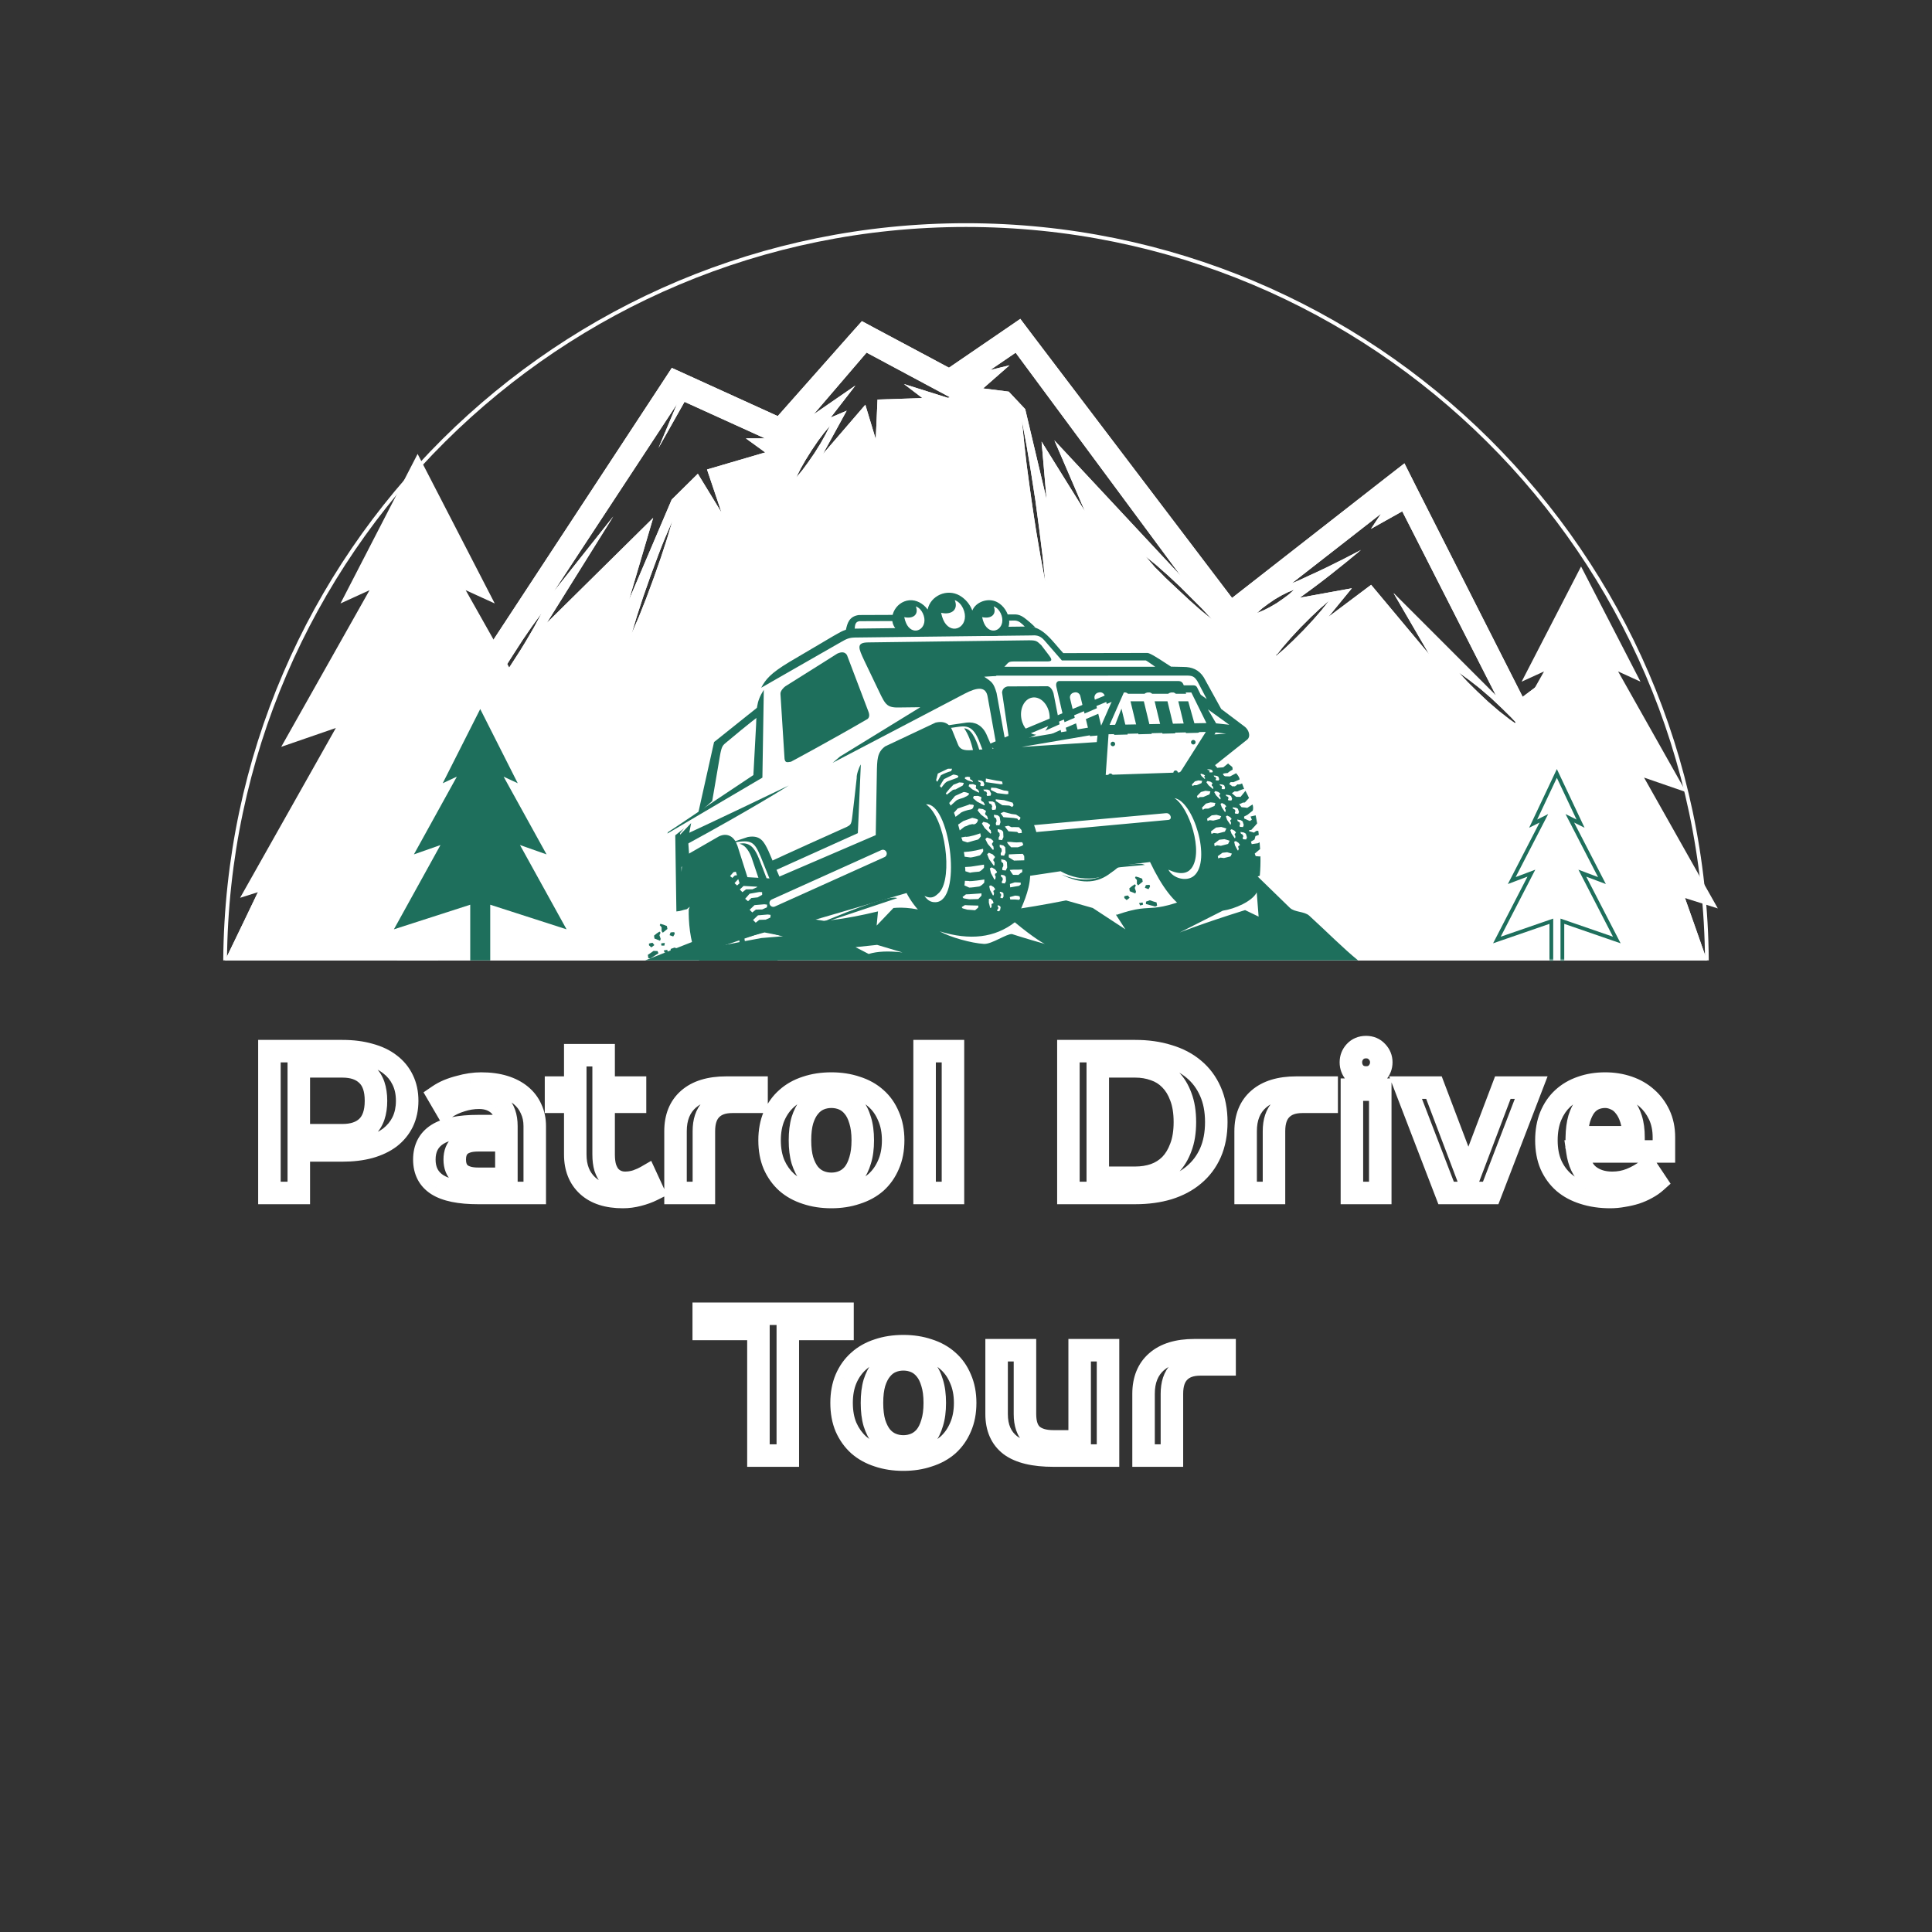 <?xml version="1.0" encoding="UTF-8"?> <svg xmlns="http://www.w3.org/2000/svg" width="515" height="515" viewBox="0 0 515 515" fill="none"><rect x="0" y="0" width="515" height="515" fill="#333333" stroke="none"/> <path d="M60.006 256C60.812 147.614 148.924 60 257.5 60C366.076 60 454.188 147.614 454.994 256" stroke="white"></path> <path d="M98.494 281.118L97.663 284.001L97.692 284.009L97.721 284.017L98.494 281.118ZM103.948 283.71L102.102 286.075L102.12 286.089L102.139 286.103L103.948 283.71ZM107.35 287.868L104.644 289.162L104.649 289.174L104.655 289.186L107.35 287.868ZM107.35 299.046L110.045 300.364L110.051 300.352L110.056 300.34L107.35 299.046ZM103.948 303.204L105.757 305.597L105.776 305.583L105.794 305.569L103.948 303.204ZM98.494 305.796L99.279 308.691L99.296 308.687L99.312 308.682L98.494 305.796ZM79.648 306.66V303.66H76.648V306.66H79.648ZM79.648 318V321H82.648V318H79.648ZM71.818 318H68.818V321H71.818V318ZM71.818 280.2V277.2H68.818V280.2H71.818ZM79.648 284.25V281.25H76.648V284.25H79.648ZM79.648 302.61H76.648V305.61H79.648V302.61ZM97.846 300.396L99.916 302.567L99.917 302.566L97.846 300.396ZM97.846 286.518L95.75 288.664L95.775 288.689L95.801 288.713L97.846 286.518ZM91.258 283.2C93.737 283.2 95.861 283.481 97.663 284.001L99.325 278.235C96.879 277.531 94.179 277.2 91.258 277.2V283.2ZM97.721 284.017C99.565 284.509 101 285.214 102.102 286.075L105.794 281.345C103.944 279.902 101.743 278.879 99.267 278.219L97.721 284.017ZM102.139 286.103C103.235 286.932 104.06 287.943 104.644 289.162L110.056 286.574C109.056 284.481 107.613 282.72 105.757 281.317L102.139 286.103ZM104.655 289.186C105.217 290.335 105.538 291.727 105.538 293.43H111.538C111.538 290.957 111.067 288.641 110.045 286.55L104.655 289.186ZM105.538 293.43C105.538 295.132 105.217 296.552 104.644 297.752L110.056 300.34C111.067 298.228 111.538 295.904 111.538 293.43H105.538ZM104.655 297.728C104.071 298.923 103.233 299.956 102.102 300.839L105.794 305.569C107.615 304.148 109.045 302.409 110.045 300.364L104.655 297.728ZM102.139 300.811C101.016 301.66 99.552 302.378 97.676 302.91L99.312 308.682C101.756 307.99 103.928 306.98 105.757 305.597L102.139 300.811ZM97.709 302.901C95.891 303.394 93.75 303.66 91.258 303.66V309.66C94.166 309.66 96.849 309.35 99.279 308.691L97.709 302.901ZM91.258 303.66H79.648V309.66H91.258V303.66ZM76.648 306.66V318H82.648V306.66H76.648ZM79.648 315H71.818V321H79.648V315ZM74.818 318V280.2H68.818V318H74.818ZM71.818 283.2H91.258V277.2H71.818V283.2ZM76.648 284.25V302.61H82.648V284.25H76.648ZM79.648 305.61H91.258V299.61H79.648V305.61ZM91.258 305.61C94.612 305.61 97.646 304.731 99.916 302.567L95.776 298.225C94.95 299.013 93.592 299.61 91.258 299.61V305.61ZM99.917 302.566C102.311 300.281 103.222 297.024 103.222 293.43H97.222C97.222 296.1 96.549 297.487 95.775 298.226L99.917 302.566ZM103.222 293.43C103.222 289.842 102.314 286.581 99.891 284.323L95.801 288.713C96.546 289.407 97.222 290.754 97.222 293.43H103.222ZM99.942 284.372C97.675 282.157 94.631 281.25 91.258 281.25V287.25C93.573 287.25 94.921 287.855 95.75 288.664L99.942 284.372ZM91.258 281.25H79.648V287.25H91.258V281.25ZM134.985 314.22V317.22H137.985V314.22H134.985ZM134.985 303.96H137.985V300.96H134.985V303.96ZM134.985 300.18V303.18H137.985V300.18H134.985ZM132.933 294.456L130.903 296.665L130.918 296.678L130.933 296.692L132.933 294.456ZM122.943 293.376L123.811 296.248L123.842 296.238L123.872 296.229L122.943 293.376ZM118.785 295.32L116.194 296.832L117.81 299.602L120.466 297.805L118.785 295.32ZM116.895 292.08L115.205 289.601L112.895 291.176L114.304 293.592L116.895 292.08ZM119.487 290.676L118.355 287.898L118.337 287.905L118.318 287.913L119.487 290.676ZM122.457 289.704L123.185 292.614L123.233 292.602L123.281 292.589L122.457 289.704ZM125.427 289.056L125.003 286.086L124.995 286.087L124.988 286.088L125.427 289.056ZM134.337 289.65L135.215 286.781L135.215 286.781L134.337 289.65ZM138.819 291.972L136.912 294.288L136.912 294.288L138.819 291.972ZM141.573 295.59L138.823 296.789L138.842 296.832L138.862 296.874L141.573 295.59ZM142.545 318V321H145.545V318H142.545ZM116.571 315.786L114.953 318.312L114.962 318.318L114.971 318.323L116.571 315.786ZM116.571 302.394L114.971 299.857L114.962 299.862L114.953 299.868L116.571 302.394ZM118.215 309.09C118.215 311.429 118.951 313.676 120.857 315.25C122.654 316.734 125.017 317.22 127.425 317.22V311.22C125.693 311.22 124.952 310.851 124.678 310.625C124.515 310.489 124.215 310.171 124.215 309.09H118.215ZM127.425 317.22H134.985V311.22H127.425V317.22ZM137.985 314.22V303.96H131.985V314.22H137.985ZM134.985 300.96H127.425V306.96H134.985V300.96ZM127.425 300.96C125.017 300.96 122.654 301.446 120.857 302.93C118.951 304.504 118.215 306.751 118.215 309.09H124.215C124.215 308.009 124.515 307.691 124.678 307.555C124.952 307.329 125.693 306.96 127.425 306.96V300.96ZM137.985 300.18C137.985 297.097 137.165 294.217 134.934 292.22L130.933 296.692C131.437 297.143 131.985 298.079 131.985 300.18H137.985ZM134.963 292.247C132.974 290.419 130.453 289.62 127.695 289.62V295.62C129.258 295.62 130.229 296.045 130.903 296.665L134.963 292.247ZM127.695 289.62C125.758 289.62 123.861 289.922 122.015 290.523L123.872 296.229C125.122 295.822 126.392 295.62 127.695 295.62V289.62ZM122.075 290.504C120.265 291.052 118.601 291.823 117.104 292.835L120.466 297.805C121.418 297.161 122.525 296.636 123.811 296.248L122.075 290.504ZM121.377 293.808L119.487 290.568L114.304 293.592L116.194 296.832L121.377 293.808ZM118.585 294.559C119.204 294.137 119.892 293.762 120.656 293.439L118.318 287.913C117.211 288.382 116.171 288.943 115.205 289.601L118.585 294.559ZM120.619 293.454C121.461 293.111 122.316 292.832 123.185 292.614L121.73 286.794C120.583 287.08 119.458 287.449 118.355 287.898L120.619 293.454ZM123.281 292.589C124.172 292.334 125.033 292.147 125.867 292.024L124.988 286.088C123.878 286.253 122.759 286.498 121.633 286.819L123.281 292.589ZM125.852 292.026C126.743 291.898 127.536 291.84 128.235 291.84V285.84C127.207 285.84 126.128 285.926 125.003 286.086L125.852 292.026ZM128.235 291.84C130.312 291.84 132.04 292.084 133.459 292.519L135.215 286.781C133.106 286.136 130.766 285.84 128.235 285.84V291.84ZM133.459 292.519C134.908 292.962 136.037 293.567 136.912 294.288L140.726 289.656C139.154 288.361 137.295 287.418 135.215 286.781L133.459 292.519ZM136.912 294.288C137.784 295.006 138.407 295.834 138.823 296.789L144.323 294.391C143.516 292.538 142.302 290.954 140.726 289.656L136.912 294.288ZM138.862 296.874C139.299 297.796 139.545 298.879 139.545 300.18H145.545C145.545 298.097 145.144 296.12 144.285 294.306L138.862 296.874ZM139.545 300.18V318H145.545V300.18H139.545ZM142.545 315H127.425V321H142.545V315ZM127.425 315C122.716 315 119.79 314.269 118.172 313.249L114.971 318.323C118.033 320.255 122.342 321 127.425 321V315ZM118.19 313.26C116.837 312.393 116.115 311.168 116.115 309.09H110.115C110.115 312.988 111.698 316.227 114.953 318.312L118.19 313.26ZM116.115 309.09C116.115 307.012 116.837 305.787 118.19 304.92L114.953 299.868C111.698 301.953 110.115 305.192 110.115 309.09H116.115ZM118.172 304.931C119.79 303.911 122.716 303.18 127.425 303.18V297.18C122.342 297.18 118.033 297.925 114.971 299.857L118.172 304.931ZM127.425 303.18H134.985V297.18H127.425V303.18ZM153.345 293.7H156.345V290.7H153.345V293.7ZM148.215 293.7H145.215V296.7H148.215V293.7ZM148.215 289.92V286.92H145.215V289.92H148.215ZM153.345 289.92V292.92H156.345V289.92H153.345ZM153.345 281.28V278.28H150.345V281.28H153.345ZM160.905 281.28H163.905V278.28H160.905V281.28ZM160.905 289.92H157.905V292.92H160.905V289.92ZM169.275 289.92H172.275V286.92H169.275V289.92ZM169.275 293.7V296.7H172.275V293.7H169.275ZM160.905 293.7V290.7H157.905V293.7H160.905ZM161.337 311.25L158.461 312.102L158.48 312.167L158.502 312.231L161.337 311.25ZM162.579 313.572L160.264 315.479L160.325 315.554L160.391 315.624L162.579 313.572ZM164.415 314.868L165.579 312.103L165.579 312.103L164.415 314.868ZM169.707 314.814L170.625 317.67L170.671 317.655L170.716 317.639L169.707 314.814ZM172.245 313.68L174.969 312.423L173.59 309.435L170.742 311.084L172.245 313.68ZM173.865 317.19L175.207 319.873L177.808 318.573L176.589 315.933L173.865 317.19ZM170.139 318.54L169.394 315.634L169.385 315.636L169.376 315.639L170.139 318.54ZM156.639 316.056L158.668 313.846L158.668 313.846L156.639 316.056ZM153.345 290.7H148.215V296.7H153.345V290.7ZM151.215 293.7V289.92H145.215V293.7H151.215ZM148.215 292.92H153.345V286.92H148.215V292.92ZM156.345 289.92V281.28H150.345V289.92H156.345ZM153.345 284.28H160.905V278.28H153.345V284.28ZM157.905 281.28V289.92H163.905V281.28H157.905ZM160.905 292.92H169.275V286.92H160.905V292.92ZM166.275 289.92V293.7H172.275V289.92H166.275ZM169.275 290.7H160.905V296.7H169.275V290.7ZM157.905 293.7V307.74H163.905V293.7H157.905ZM157.905 307.74C157.905 309.303 158.068 310.776 158.461 312.102L164.214 310.398C164.031 309.78 163.905 308.913 163.905 307.74H157.905ZM158.502 312.231C158.915 313.424 159.484 314.533 160.264 315.479L164.895 311.665C164.666 311.387 164.408 310.948 164.172 310.269L158.502 312.231ZM160.391 315.624C161.2 316.487 162.155 317.171 163.251 317.633L165.579 312.103C165.308 311.989 165.039 311.809 164.768 311.52L160.391 315.624ZM163.251 317.633C164.311 318.079 165.427 318.3 166.575 318.3V312.3C166.212 312.3 165.888 312.233 165.579 312.103L163.251 317.633ZM166.575 318.3C167.961 318.3 169.315 318.091 170.625 317.67L168.789 311.958C168.084 312.185 167.35 312.3 166.575 312.3V318.3ZM170.716 317.639C171.84 317.238 172.863 316.789 173.748 316.276L170.742 311.084C170.26 311.363 169.591 311.67 168.698 311.989L170.716 317.639ZM169.521 314.937L171.141 318.447L176.589 315.933L174.969 312.423L169.521 314.937ZM172.524 314.507C171.667 314.935 170.632 315.317 169.394 315.634L170.884 321.446C172.455 321.043 173.903 320.525 175.207 319.873L172.524 314.507ZM169.376 315.639C168.249 315.935 167.137 316.08 166.035 316.08V322.08C167.67 322.08 169.294 321.865 170.903 321.441L169.376 315.639ZM166.035 316.08C162.442 316.08 160.136 315.193 158.668 313.846L154.61 318.266C157.535 320.951 161.493 322.08 166.035 322.08V316.08ZM158.668 313.846C157.205 312.503 156.345 310.596 156.345 307.74H150.345C150.345 311.94 151.682 315.577 154.61 318.266L158.668 313.846ZM156.345 307.74V293.7H150.345V307.74H156.345ZM201.669 293.7V296.7H204.669V293.7H201.669ZM189.573 295.698L191.694 297.819L191.709 297.805L191.723 297.79L189.573 295.698ZM187.629 318V321H190.629V318H187.629ZM180.069 318H177.069V321H180.069V318ZM183.525 292.998L185.5 295.256L185.503 295.254L183.525 292.998ZM201.669 289.92H204.669V286.92H201.669V289.92ZM201.669 290.7H195.189V296.7H201.669V290.7ZM195.189 290.7C192.199 290.7 189.446 291.526 187.423 293.606L191.723 297.79C192.292 297.206 193.283 296.7 195.189 296.7V290.7ZM187.452 293.577C185.395 295.634 184.629 298.476 184.629 301.53H190.629C190.629 299.4 191.159 298.354 191.694 297.819L187.452 293.577ZM184.629 301.53V318H190.629V301.53H184.629ZM187.629 315H180.069V321H187.629V315ZM183.069 318V301.53H177.069V318H183.069ZM183.069 301.53C183.069 298.534 183.977 296.589 185.5 295.256L181.549 290.74C178.465 293.439 177.069 297.182 177.069 301.53H183.069ZM185.503 295.254C187.111 293.843 189.651 292.92 193.569 292.92V286.92C188.775 286.92 184.618 288.049 181.547 290.742L185.503 295.254ZM193.569 292.92H201.669V286.92H193.569V292.92ZM198.669 289.92V293.7H204.669V289.92H198.669ZM227.499 312.924L229.796 314.854L229.815 314.831L229.833 314.809L227.499 312.924ZM229.281 309.306L226.421 308.399L226.411 308.431L226.402 308.463L229.281 309.306ZM229.281 298.614L226.402 299.457L226.411 299.489L226.421 299.521L229.281 298.614ZM227.499 295.05L225.165 296.935L225.183 296.957L225.202 296.98L227.499 295.05ZM215.727 295.05L218.024 296.98L218.043 296.957L218.061 296.935L215.727 295.05ZM213.891 298.614L211.031 297.707L211.021 297.739L211.012 297.771L213.891 298.614ZM213.891 309.306L211.012 310.149L211.021 310.181L211.031 310.213L213.891 309.306ZM215.727 312.924L213.393 314.809L213.411 314.831L213.43 314.854L215.727 312.924ZM228.255 289.866L227.291 292.707L227.321 292.717L227.352 292.727L228.255 289.866ZM233.493 292.782L231.486 295.012L231.502 295.026L231.518 295.04L233.493 292.782ZM236.841 297.534L234.07 298.684L234.084 298.716L234.098 298.748L236.841 297.534ZM236.841 310.44L234.098 309.226L234.088 309.249L234.078 309.271L236.841 310.44ZM233.493 315.192L235.469 317.45L235.484 317.436L235.5 317.422L233.493 315.192ZM228.255 318.054L227.352 315.193L227.321 315.203L227.291 315.213L228.255 318.054ZM214.917 318.054L215.881 315.213L215.858 315.205L215.835 315.198L214.917 318.054ZM209.733 315.192L207.726 317.422L207.742 317.436L207.758 317.45L209.733 315.192ZM206.331 310.44L203.568 311.609L203.578 311.631L203.588 311.654L206.331 310.44ZM206.331 297.534L203.579 296.34L203.574 296.352L203.568 296.365L206.331 297.534ZM209.733 292.782L211.709 295.04L211.724 295.026L211.74 295.012L209.733 292.782ZM214.917 289.866L215.835 292.722L215.858 292.715L215.881 292.707L214.917 289.866ZM221.613 318.57C223.151 318.57 224.635 318.28 226.035 317.679L223.671 312.165C223.056 312.428 222.38 312.57 221.613 312.57V318.57ZM226.035 317.679C227.505 317.049 228.761 316.087 229.796 314.854L225.202 310.994C224.726 311.561 224.217 311.931 223.671 312.165L226.035 317.679ZM229.833 314.809C230.896 313.492 231.647 311.903 232.16 310.149L226.402 308.463C226.051 309.661 225.614 310.484 225.165 311.039L229.833 314.809ZM232.141 310.213C232.728 308.361 232.983 306.256 232.983 303.96H226.983C226.983 305.84 226.77 307.299 226.421 308.399L232.141 310.213ZM232.983 303.96C232.983 301.664 232.728 299.559 232.141 297.707L226.421 299.521C226.77 300.621 226.983 302.08 226.983 303.96H232.983ZM232.16 297.771C231.646 296.014 230.888 294.42 229.796 293.12L225.202 296.98C225.622 297.48 226.052 298.262 226.402 299.457L232.16 297.771ZM229.833 293.165C228.8 291.886 227.535 290.883 226.035 290.241L223.671 295.755C224.187 295.977 224.686 296.342 225.165 296.935L229.833 293.165ZM226.035 290.241C224.635 289.64 223.151 289.35 221.613 289.35V295.35C222.38 295.35 223.056 295.491 223.671 295.755L226.035 290.241ZM221.613 289.35C220.076 289.35 218.592 289.64 217.191 290.241L219.555 295.755C220.171 295.491 220.847 295.35 221.613 295.35V289.35ZM217.191 290.241C215.691 290.883 214.426 291.886 213.393 293.165L218.061 296.935C218.54 296.342 219.039 295.977 219.555 295.755L217.191 290.241ZM213.43 293.12C212.355 294.4 211.582 295.97 211.031 297.707L216.751 299.521C217.136 298.306 217.587 297.5 218.024 296.98L213.43 293.12ZM211.012 297.771C210.477 299.599 210.243 301.681 210.243 303.96H216.243C216.243 302.063 216.441 300.581 216.77 299.457L211.012 297.771ZM210.243 303.96C210.243 306.239 210.477 308.321 211.012 310.149L216.77 308.463C216.441 307.339 216.243 305.857 216.243 303.96H210.243ZM211.031 310.213C211.581 311.947 212.346 313.512 213.393 314.809L218.061 311.039C217.596 310.464 217.137 309.617 216.751 308.399L211.031 310.213ZM213.43 314.854C214.466 316.087 215.721 317.049 217.191 317.679L219.555 312.165C219.009 311.931 218.501 311.561 218.024 310.994L213.43 314.854ZM217.191 317.679C218.592 318.28 220.076 318.57 221.613 318.57V312.57C220.847 312.57 220.171 312.428 219.555 312.165L217.191 317.679ZM221.613 291.84C223.74 291.84 225.624 292.141 227.291 292.707L229.219 287.025C226.854 286.223 224.31 285.84 221.613 285.84V291.84ZM227.352 292.727C229.041 293.26 230.398 294.033 231.486 295.012L235.5 290.552C233.708 288.939 231.574 287.768 229.159 287.005L227.352 292.727ZM231.518 295.04C232.584 295.973 233.441 297.167 234.07 298.684L239.612 296.384C238.658 294.085 237.282 292.111 235.469 290.524L231.518 295.04ZM234.098 298.748C234.729 300.175 235.083 301.892 235.083 303.96H241.083C241.083 301.204 240.609 298.637 239.585 296.32L234.098 298.748ZM235.083 303.96C235.083 306.071 234.727 307.804 234.098 309.226L239.585 311.654C240.612 309.332 241.083 306.745 241.083 303.96H235.083ZM234.078 309.271C233.449 310.759 232.583 311.975 231.486 312.962L235.5 317.422C237.283 315.817 238.649 313.865 239.604 311.609L234.078 309.271ZM231.518 312.934C230.426 313.889 229.058 314.654 227.352 315.193L229.159 320.915C231.556 320.158 233.68 319.015 235.469 317.45L231.518 312.934ZM227.291 315.213C225.624 315.779 223.74 316.08 221.613 316.08V322.08C224.31 322.08 226.854 321.697 229.219 320.895L227.291 315.213ZM221.613 316.08C219.445 316.08 217.544 315.777 215.881 315.213L213.953 320.895C216.322 321.699 218.886 322.08 221.613 322.08V316.08ZM215.835 315.198C214.167 314.662 212.809 313.897 211.709 312.934L207.758 317.45C209.537 319.007 211.635 320.15 213.999 320.91L215.835 315.198ZM211.74 312.962C210.632 311.965 209.741 310.734 209.075 309.226L203.588 311.654C204.577 313.89 205.954 315.827 207.726 317.422L211.74 312.962ZM209.094 309.271C208.487 307.836 208.143 306.087 208.143 303.96H202.143C202.143 306.729 202.591 309.3 203.568 311.609L209.094 309.271ZM208.143 303.96C208.143 301.876 208.485 300.143 209.094 298.703L203.568 296.365C202.593 298.669 202.143 301.22 202.143 303.96H208.143ZM209.083 298.728C209.75 297.192 210.631 295.982 211.709 295.04L207.758 290.524C205.955 292.102 204.568 294.06 203.579 296.34L209.083 298.728ZM211.74 295.012C212.837 294.025 214.184 293.253 215.835 292.722L213.999 287.01C211.618 287.775 209.509 288.947 207.726 290.552L211.74 295.012ZM215.881 292.707C217.544 292.143 219.445 291.84 221.613 291.84V285.84C218.886 285.84 216.322 286.221 213.953 287.025L215.881 292.707ZM254.024 318V321H257.024V318H254.024ZM246.464 318H243.464V321H246.464V318ZM246.464 280.2V277.2H243.464V280.2H246.464ZM254.024 280.2H257.024V277.2H254.024V280.2ZM254.024 315H246.464V321H254.024V315ZM249.464 318V280.2H243.464V318H249.464ZM246.464 283.2H254.024V277.2H246.464V283.2ZM251.024 280.2V318H257.024V280.2H251.024ZM311.419 281.442L310.518 284.303L310.541 284.311L310.564 284.318L311.419 281.442ZM318.223 285.006L316.286 287.296L316.296 287.305L316.307 287.314L318.223 285.006ZM322.651 290.946L319.905 292.153L319.908 292.161L319.912 292.168L322.651 290.946ZM322.651 307.308L325.391 308.53L325.394 308.523L325.398 308.515L322.651 307.308ZM318.223 313.194L316.307 310.886L316.296 310.895L316.286 310.904L318.223 313.194ZM311.419 316.812L312.285 319.684L312.297 319.681L312.31 319.677L311.419 316.812ZM284.797 318H281.797V321H284.797V318ZM284.797 280.2V277.2H281.797V280.2H284.797ZM292.627 284.25V281.25H289.627V284.25H292.627ZM292.627 313.95H289.627V316.95H292.627V313.95ZM307.747 313.14L308.715 315.98L308.734 315.973L308.752 315.967L307.747 313.14ZM311.959 310.494L314.081 312.615L314.096 312.599L314.112 312.583L311.959 310.494ZM314.767 305.85L311.967 304.773L311.958 304.797L311.95 304.82L314.767 305.85ZM314.767 292.35L311.95 293.38L311.958 293.403L311.967 293.427L314.767 292.35ZM311.959 287.76L309.807 289.849L309.822 289.865L309.838 289.881L311.959 287.76ZM307.747 285.114L306.722 287.933L306.76 287.947L306.799 287.96L307.747 285.114ZM302.617 283.2C305.604 283.2 308.228 283.582 310.518 284.303L312.321 278.581C309.355 277.646 306.111 277.2 302.617 277.2V283.2ZM310.564 284.318C312.884 285.007 314.77 286.014 316.286 287.296L320.161 282.716C317.933 280.83 315.283 279.461 312.274 278.566L310.564 284.318ZM316.307 287.314C317.84 288.587 319.039 290.183 319.905 292.153L325.398 289.739C324.175 286.957 322.423 284.593 320.14 282.698L316.307 287.314ZM319.912 292.168C320.752 294.052 321.217 296.339 321.217 299.1H327.217C327.217 295.669 326.639 292.52 325.391 289.724L319.912 292.168ZM321.217 299.1C321.217 301.859 320.753 304.172 319.905 306.101L325.398 308.515C326.638 305.692 327.217 302.533 327.217 299.1H321.217ZM319.912 306.086C319.049 308.02 317.849 309.606 316.307 310.886L320.14 315.502C322.414 313.614 324.166 311.276 325.391 308.53L319.912 306.086ZM316.286 310.904C314.76 312.195 312.861 313.222 310.529 313.947L312.31 319.677C315.305 318.746 317.943 317.361 320.161 315.484L316.286 310.904ZM310.554 313.94C308.252 314.633 305.615 315 302.617 315V321C306.099 321 309.331 320.575 312.285 319.684L310.554 313.94ZM302.617 315H284.797V321H302.617V315ZM287.797 318V280.2H281.797V318H287.797ZM284.797 283.2H302.617V277.2H284.797V283.2ZM289.627 284.25V313.95H295.627V284.25H289.627ZM292.627 316.95H302.617V310.95H292.627V316.95ZM302.617 316.95C304.751 316.95 306.791 316.636 308.715 315.98L306.779 310.3C305.536 310.724 304.156 310.95 302.617 310.95V316.95ZM308.752 315.967C310.782 315.245 312.57 314.126 314.081 312.615L309.838 308.373C308.973 309.238 307.953 309.883 306.742 310.313L308.752 315.967ZM314.112 312.583C315.639 311.01 316.781 309.082 317.585 306.88L311.95 304.82C311.386 306.362 310.656 307.53 309.807 308.405L314.112 312.583ZM317.567 306.927C318.454 304.623 318.847 301.988 318.847 299.1H312.847C312.847 301.468 312.521 303.333 311.967 304.773L317.567 306.927ZM318.847 299.1C318.847 296.212 318.454 293.577 317.567 291.273L311.967 293.427C312.521 294.867 312.847 296.732 312.847 299.1H318.847ZM317.585 291.32C316.779 289.114 315.63 287.188 314.081 285.639L309.838 289.881C310.665 290.708 311.388 291.842 311.95 293.38L317.585 291.32ZM314.112 285.671C312.589 284.101 310.772 282.96 308.696 282.268L306.799 287.96C307.963 288.348 308.954 288.971 309.807 289.849L314.112 285.671ZM308.773 282.295C306.832 281.589 304.772 281.25 302.617 281.25V287.25C304.135 287.25 305.495 287.487 306.722 287.933L308.773 282.295ZM302.617 281.25H292.627V287.25H302.617V281.25ZM353.639 293.7V296.7H356.639V293.7H353.639ZM341.543 295.698L343.664 297.819L343.679 297.805L343.693 297.79L341.543 295.698ZM339.599 318V321H342.599V318H339.599ZM332.039 318H329.039V321H332.039V318ZM335.495 292.998L337.47 295.256L337.473 295.254L335.495 292.998ZM353.639 289.92H356.639V286.92H353.639V289.92ZM353.639 290.7H347.159V296.7H353.639V290.7ZM347.159 290.7C344.169 290.7 341.416 291.526 339.393 293.606L343.693 297.79C344.261 297.206 345.253 296.7 347.159 296.7V290.7ZM339.422 293.577C337.365 295.634 336.599 298.476 336.599 301.53H342.599C342.599 299.4 343.129 298.354 343.664 297.819L339.422 293.577ZM336.599 301.53V318H342.599V301.53H336.599ZM339.599 315H332.039V321H339.599V315ZM335.039 318V301.53H329.039V318H335.039ZM335.039 301.53C335.039 298.534 335.947 296.589 337.47 295.256L333.519 290.74C330.435 293.439 329.039 297.182 329.039 301.53H335.039ZM337.473 295.254C339.081 293.843 341.621 292.92 345.539 292.92V286.92C340.745 286.92 336.588 288.049 333.517 290.742L337.473 295.254ZM345.539 292.92H353.639V286.92H345.539V292.92ZM350.639 289.92V293.7H356.639V289.92H350.639ZM367.928 318V321H370.928V318H367.928ZM360.368 318H357.368V321H360.368V318ZM360.368 290.46V287.46H357.368V290.46H360.368ZM367.928 290.46H370.928V287.46H367.928V290.46ZM367.064 286.032L364.848 284.009L364.844 284.014L367.064 286.032ZM361.178 286.032L358.914 288.001L358.96 288.053L359.008 288.103L361.178 286.032ZM361.178 280.362L358.962 278.339L358.958 278.344L361.178 280.362ZM367.064 280.362L364.848 282.385L364.871 282.409L364.894 282.433L367.064 280.362ZM367.928 315H360.368V321H367.928V315ZM363.368 318V290.46H357.368V318H363.368ZM360.368 293.46H367.928V287.46H360.368V293.46ZM364.928 290.46V318H370.928V290.46H364.928ZM365.198 283.17C365.198 283.471 365.121 283.711 364.848 284.009L369.279 288.055C370.519 286.697 371.198 285.029 371.198 283.17H365.198ZM364.844 284.014C364.777 284.088 364.66 284.22 364.148 284.22V290.22C366.083 290.22 367.911 289.56 369.284 288.05L364.844 284.014ZM364.148 284.22C363.637 284.22 363.468 284.087 363.348 283.961L359.008 288.103C360.399 289.561 362.21 290.22 364.148 290.22V284.22ZM363.442 284.063C363.188 283.772 363.098 283.514 363.098 283.17H357.098C357.098 284.986 357.728 286.636 358.914 288.001L363.442 284.063ZM363.098 283.17C363.098 282.829 363.185 282.614 363.398 282.38L358.958 278.344C357.731 279.694 357.098 281.351 357.098 283.17H363.098ZM363.393 282.385C363.525 282.24 363.68 282.12 364.148 282.12V276.12C362.167 276.12 360.342 276.828 358.962 278.339L363.393 282.385ZM364.148 282.12C364.549 282.12 364.698 282.22 364.848 282.385L369.279 278.339C367.918 276.848 366.122 276.12 364.148 276.12V282.12ZM364.894 282.433C365.125 282.676 365.198 282.873 365.198 283.17H371.198C371.198 281.307 370.514 279.632 369.234 278.291L364.894 282.433ZM397.36 318V321H399.42L400.16 319.077L397.36 318ZM385.48 318L382.68 319.077L383.42 321H385.48V318ZM374.68 289.92V286.92H370.312L371.88 290.997L374.68 289.92ZM382.24 289.92L385.045 288.856L384.311 286.92H382.24V289.92ZM391.15 313.41L388.345 314.474L389.079 316.41H391.15V313.41ZM391.69 313.41V316.41H393.761L394.495 314.474L391.69 313.41ZM400.6 289.92V286.92H398.529L397.795 288.856L400.6 289.92ZM408.16 289.92L410.96 290.997L412.528 286.92H408.16V289.92ZM397.36 315H385.48V321H397.36V315ZM388.28 316.923L377.48 288.843L371.88 290.997L382.68 319.077L388.28 316.923ZM374.68 292.92H382.24V286.92H374.68V292.92ZM379.435 290.984L388.345 314.474L393.955 312.346L385.045 288.856L379.435 290.984ZM391.15 316.41H391.69V310.41H391.15V316.41ZM394.495 314.474L403.405 290.984L397.795 288.856L388.885 312.346L394.495 314.474ZM400.6 292.92H408.16V286.92H400.6V292.92ZM405.36 288.843L394.56 316.923L400.16 319.077L410.96 290.997L405.36 288.843ZM434.68 314.382L433.577 311.592L433.566 311.597L433.555 311.601L434.68 314.382ZM439.216 311.79L441.712 310.126L439.946 307.477L437.407 309.397L439.216 311.79ZM441.376 315.03L443.377 317.266L445.316 315.531L443.872 313.366L441.376 315.03ZM438.946 316.704L437.524 314.063L437.502 314.074L437.48 314.086L438.946 316.704ZM435.976 318L436.865 320.865L436.895 320.856L436.925 320.846L435.976 318ZM432.682 318.756L432.219 315.792L432.174 315.799L432.129 315.807L432.682 318.756ZM422.206 318.054L423.126 315.198L423.111 315.194L423.095 315.189L422.206 318.054ZM416.86 315.192L414.881 317.446L414.897 317.46L414.912 317.474L416.86 315.192ZM413.404 310.44L410.641 311.609L410.651 311.631L410.661 311.654L413.404 310.44ZM413.35 297.534L410.579 296.384L410.574 296.397L410.569 296.411L413.35 297.534ZM416.59 292.782L418.623 294.989L418.625 294.986L416.59 292.782ZM421.558 289.866L422.523 292.707L422.547 292.699L422.571 292.69L421.558 289.866ZM433.978 289.812L433.014 292.653L433.014 292.653L433.978 289.812ZM438.946 292.674L436.943 294.907L436.959 294.921L436.975 294.935L438.946 292.674ZM442.294 297.156L445.01 295.881L445.01 295.881L442.294 297.156ZM443.536 306.93V309.93H446.536V306.93H443.536ZM420.478 306.93V303.93H417.013L417.509 307.359L420.478 306.93ZM423.556 313.356L421.682 315.699L421.695 315.709L421.707 315.719L423.556 313.356ZM424.96 292.944L423.752 290.198L424.96 292.944ZM422.584 294.834L420.232 292.972L420.208 293.003L420.184 293.034L422.584 294.834ZM420.964 298.182L418.104 297.279L418.093 297.313L418.083 297.348L420.964 298.182ZM420.316 303.15L417.317 303.094L417.26 306.15H420.316V303.15ZM435.436 303.15V306.15H438.436V303.15H435.436ZM434.788 298.29L431.928 299.193L431.928 299.193L434.788 298.29ZM433.06 294.942L430.672 296.757L430.712 296.811L430.756 296.863L433.06 294.942ZM430.63 292.998L429.332 295.703L429.396 295.733L429.461 295.761L430.63 292.998ZM429.766 318.3C431.884 318.3 433.908 317.931 435.806 317.163L433.555 311.601C432.429 312.057 431.176 312.3 429.766 312.3V318.3ZM435.783 317.172C437.61 316.45 439.357 315.445 441.026 314.183L437.407 309.397C436.124 310.367 434.847 311.09 433.577 311.592L435.783 317.172ZM436.72 313.454L438.88 316.694L443.872 313.366L441.712 310.126L436.72 313.454ZM439.376 312.794C438.893 313.226 438.284 313.653 437.524 314.063L440.369 319.345C441.481 318.747 442.491 318.058 443.377 317.266L439.376 312.794ZM437.48 314.086C436.761 314.489 435.947 314.848 435.028 315.154L436.925 320.846C438.166 320.432 439.331 319.927 440.412 319.322L437.48 314.086ZM435.087 315.135C434.191 315.413 433.236 315.633 432.219 315.792L433.145 321.72C434.432 321.519 435.673 321.235 436.865 320.865L435.087 315.135ZM432.129 315.807C431.157 315.99 430.19 316.08 429.226 316.08V322.08C430.567 322.08 431.904 321.954 433.235 321.705L432.129 315.807ZM429.226 316.08C426.938 316.08 424.913 315.774 423.126 315.198L421.287 320.91C423.747 321.702 426.403 322.08 429.226 322.08V316.08ZM423.095 315.189C421.347 314.646 419.938 313.875 418.808 312.91L414.912 317.474C416.735 319.029 418.889 320.166 421.317 320.919L423.095 315.189ZM418.84 312.938C417.705 311.941 416.807 310.717 416.148 309.226L410.661 311.654C411.657 313.907 413.064 315.851 414.881 317.446L418.84 312.938ZM416.167 309.271C415.56 307.836 415.216 306.087 415.216 303.96H409.216C409.216 306.729 409.664 309.3 410.641 311.609L416.167 309.271ZM415.216 303.96C415.216 301.86 415.545 300.11 416.132 298.657L410.569 296.411C409.643 298.702 409.216 301.236 409.216 303.96H415.216ZM416.121 298.684C416.765 297.133 417.608 295.923 418.623 294.989L414.558 290.575C412.836 292.161 411.52 294.119 410.579 296.384L416.121 298.684ZM418.625 294.986C419.704 293.99 420.99 293.227 422.523 292.707L420.594 287.025C418.31 287.801 416.284 288.982 414.555 290.578L418.625 294.986ZM422.571 292.69C424.113 292.137 425.871 291.84 427.876 291.84V285.84C425.274 285.84 422.82 286.227 420.546 287.042L422.571 292.69ZM427.876 291.84C429.732 291.84 431.438 292.118 433.014 292.653L434.943 286.971C432.703 286.21 430.341 285.84 427.876 285.84V291.84ZM433.014 292.653C434.564 293.179 435.86 293.936 436.943 294.907L440.95 290.441C439.224 288.892 437.208 287.741 434.943 286.971L433.014 292.653ZM436.975 294.935C438.05 295.873 438.919 297.026 439.579 298.431L445.01 295.881C444.013 293.758 442.65 291.923 440.918 290.413L436.975 294.935ZM439.579 298.431C440.194 299.742 440.536 301.295 440.536 303.15H446.536C446.536 300.541 446.051 298.098 445.01 295.881L439.579 298.431ZM440.536 303.15V306.93H446.536V303.15H440.536ZM443.536 303.93H420.478V309.93H443.536V303.93ZM417.509 307.359C418.001 310.761 419.245 313.749 421.682 315.699L425.43 311.013C424.628 310.371 423.82 309.075 423.447 306.501L417.509 307.359ZM421.707 315.719C423.983 317.499 426.738 318.3 429.766 318.3V312.3C427.826 312.3 426.442 311.805 425.405 310.993L421.707 315.719ZM427.876 289.35C426.442 289.35 425.056 289.624 423.752 290.198L426.168 295.69C426.664 295.472 427.222 295.35 427.876 295.35V289.35ZM423.752 290.198C422.353 290.814 421.183 291.771 420.232 292.972L424.936 296.696C425.354 296.169 425.768 295.866 426.168 295.69L423.752 290.198ZM420.184 293.034C419.279 294.241 418.606 295.687 418.104 297.279L423.825 299.085C424.187 297.941 424.594 297.155 424.984 296.634L420.184 293.034ZM418.083 297.348C417.592 299.042 417.356 300.976 417.317 303.094L423.316 303.206C423.349 301.436 423.544 300.058 423.846 299.016L418.083 297.348ZM420.316 306.15H435.436V300.15H420.316V306.15ZM438.436 303.15C438.436 301.059 438.196 299.12 437.649 297.387L431.928 299.193C432.244 300.196 432.436 301.497 432.436 303.15H438.436ZM437.649 297.387C437.131 295.745 436.393 294.255 435.365 293.021L430.756 296.863C431.167 297.357 431.582 298.099 431.928 299.193L437.649 297.387ZM435.449 293.127C434.484 291.858 433.27 290.857 431.799 290.235L429.461 295.761C429.863 295.931 430.268 296.226 430.672 296.757L435.449 293.127ZM431.928 290.293C430.651 289.68 429.291 289.35 427.876 289.35V295.35C428.333 295.35 428.81 295.452 429.332 295.703L431.928 290.293ZM224.581 354.25V357.25H227.581V354.25H224.581ZM210.001 354.25V351.25H207.001V354.25H210.001ZM210.001 388V391H213.001V388H210.001ZM202.171 388H199.171V391H202.171V388ZM202.171 354.25H205.171V351.25H202.171V354.25ZM187.591 354.25H184.591V357.25H187.591V354.25ZM187.591 350.2V347.2H184.591V350.2H187.591ZM224.581 350.2H227.581V347.2H224.581V350.2ZM224.581 351.25H210.001V357.25H224.581V351.25ZM207.001 354.25V388H213.001V354.25H207.001ZM210.001 385H202.171V391H210.001V385ZM205.171 388V354.25H199.171V388H205.171ZM202.171 351.25H187.591V357.25H202.171V351.25ZM190.591 354.25V350.2H184.591V354.25H190.591ZM187.591 353.2H224.581V347.2H187.591V353.2ZM221.581 350.2V354.25H227.581V350.2H221.581ZM246.692 382.924L248.989 384.854L249.008 384.831L249.026 384.809L246.692 382.924ZM248.474 379.306L245.615 378.399L245.605 378.431L245.595 378.463L248.474 379.306ZM248.474 368.614L245.595 369.457L245.605 369.489L245.615 369.521L248.474 368.614ZM246.692 365.05L244.359 366.935L244.377 366.957L244.395 366.98L246.692 365.05ZM234.92 365.05L237.217 366.98L237.236 366.957L237.254 366.935L234.92 365.05ZM233.084 368.614L230.225 367.707L230.215 367.739L230.205 367.771L233.084 368.614ZM233.084 379.306L230.205 380.149L230.215 380.181L230.225 380.213L233.084 379.306ZM234.92 382.924L232.587 384.809L232.605 384.831L232.623 384.854L234.92 382.924ZM247.448 359.866L246.484 362.707L246.515 362.717L246.545 362.727L247.448 359.866ZM252.686 362.782L250.679 365.012L250.695 365.026L250.711 365.04L252.686 362.782ZM256.034 367.534L253.264 368.684L253.277 368.716L253.291 368.748L256.034 367.534ZM256.034 380.44L253.291 379.226L253.281 379.249L253.271 379.271L256.034 380.44ZM252.686 385.192L254.662 387.45L254.678 387.436L254.693 387.422L252.686 385.192ZM247.448 388.054L246.545 385.193L246.515 385.203L246.484 385.213L247.448 388.054ZM234.11 388.054L235.074 385.213L235.051 385.205L235.028 385.198L234.11 388.054ZM228.926 385.192L226.919 387.422L226.935 387.436L226.951 387.45L228.926 385.192ZM225.524 380.44L222.761 381.609L222.771 381.631L222.781 381.654L225.524 380.44ZM225.524 367.534L222.772 366.34L222.767 366.352L222.761 366.365L225.524 367.534ZM228.926 362.782L230.902 365.04L230.918 365.026L230.933 365.012L228.926 362.782ZM234.11 359.866L235.028 362.722L235.051 362.715L235.074 362.707L234.11 359.866ZM240.806 388.57C242.344 388.57 243.828 388.28 245.228 387.679L242.865 382.165C242.249 382.428 241.573 382.57 240.806 382.57V388.57ZM245.228 387.679C246.698 387.049 247.954 386.087 248.989 384.854L244.395 380.994C243.919 381.561 243.411 381.931 242.865 382.165L245.228 387.679ZM249.026 384.809C250.09 383.492 250.84 381.903 251.354 380.149L245.595 378.463C245.245 379.661 244.807 380.484 244.359 381.039L249.026 384.809ZM251.334 380.213C251.921 378.361 252.176 376.256 252.176 373.96H246.176C246.176 375.84 245.964 377.299 245.615 378.399L251.334 380.213ZM252.176 373.96C252.176 371.664 251.921 369.559 251.334 367.707L245.615 369.521C245.964 370.621 246.176 372.08 246.176 373.96H252.176ZM251.354 367.771C250.839 366.014 250.081 364.42 248.989 363.12L244.395 366.98C244.815 367.48 245.245 368.262 245.595 369.457L251.354 367.771ZM249.026 363.165C247.993 361.886 246.728 360.883 245.228 360.241L242.865 365.755C243.381 365.977 243.879 366.342 244.359 366.935L249.026 363.165ZM245.228 360.241C243.828 359.64 242.344 359.35 240.806 359.35V365.35C241.573 365.35 242.249 365.491 242.865 365.755L245.228 360.241ZM240.806 359.35C239.269 359.35 237.785 359.64 236.385 360.241L238.748 365.755C239.364 365.491 240.04 365.35 240.806 365.35V359.35ZM236.385 360.241C234.885 360.883 233.619 361.886 232.587 363.165L237.254 366.935C237.733 366.342 238.232 365.977 238.748 365.755L236.385 360.241ZM232.623 363.12C231.548 364.4 230.776 365.97 230.225 367.707L235.944 369.521C236.329 368.306 236.78 367.5 237.217 366.98L232.623 363.12ZM230.205 367.771C229.67 369.599 229.436 371.681 229.436 373.96H235.436C235.436 372.063 235.634 370.581 235.964 369.457L230.205 367.771ZM229.436 373.96C229.436 376.239 229.67 378.321 230.205 380.149L235.964 378.463C235.634 377.339 235.436 375.857 235.436 373.96H229.436ZM230.225 380.213C230.775 381.947 231.539 383.512 232.587 384.809L237.254 381.039C236.789 380.464 236.33 379.617 235.944 378.399L230.225 380.213ZM232.623 384.854C233.659 386.087 234.915 387.049 236.385 387.679L238.748 382.165C238.202 381.931 237.694 381.561 237.217 380.994L232.623 384.854ZM236.385 387.679C237.785 388.28 239.269 388.57 240.806 388.57V382.57C240.04 382.57 239.364 382.428 238.748 382.165L236.385 387.679ZM240.806 361.84C242.934 361.84 244.817 362.141 246.484 362.707L248.412 357.025C246.048 356.223 243.503 355.84 240.806 355.84V361.84ZM246.545 362.727C248.234 363.26 249.592 364.033 250.679 365.012L254.693 360.552C252.901 358.939 250.767 357.768 248.352 357.005L246.545 362.727ZM250.711 365.04C251.777 365.973 252.634 367.167 253.264 368.684L258.805 366.384C257.851 364.085 256.476 362.111 254.662 360.524L250.711 365.04ZM253.291 368.748C253.922 370.175 254.276 371.892 254.276 373.96H260.276C260.276 371.204 259.802 368.637 258.778 366.32L253.291 368.748ZM254.276 373.96C254.276 376.071 253.92 377.804 253.291 379.226L258.778 381.654C259.805 379.332 260.276 376.745 260.276 373.96H254.276ZM253.271 379.271C252.642 380.759 251.777 381.975 250.679 382.962L254.693 387.422C256.476 385.817 257.843 383.865 258.797 381.609L253.271 379.271ZM250.711 382.934C249.619 383.889 248.251 384.654 246.545 385.193L248.352 390.915C250.75 390.158 252.873 389.015 254.662 387.45L250.711 382.934ZM246.484 385.213C244.817 385.779 242.934 386.08 240.806 386.08V392.08C243.503 392.08 246.048 391.697 248.412 390.895L246.484 385.213ZM240.806 386.08C238.638 386.08 236.737 385.777 235.074 385.213L233.146 390.895C235.516 391.699 238.079 392.08 240.806 392.08V386.08ZM235.028 385.198C233.36 384.662 232.002 383.897 230.902 382.934L226.951 387.45C228.73 389.007 230.828 390.15 233.192 390.91L235.028 385.198ZM230.933 382.962C229.825 381.965 228.935 380.734 228.268 379.226L222.781 381.654C223.77 383.89 225.147 385.827 226.919 387.422L230.933 382.962ZM228.287 379.271C227.68 377.836 227.336 376.087 227.336 373.96H221.336C221.336 376.729 221.784 379.3 222.761 381.609L228.287 379.271ZM227.336 373.96C227.336 371.876 227.678 370.143 228.287 368.703L222.761 366.365C221.787 368.669 221.336 371.22 221.336 373.96H227.336ZM228.276 368.728C228.943 367.192 229.825 365.982 230.902 365.04L226.951 360.524C225.148 362.102 223.762 364.06 222.772 366.34L228.276 368.728ZM230.933 365.012C232.03 364.025 233.378 363.253 235.028 362.722L233.192 357.01C230.811 357.775 228.702 358.947 226.919 360.552L230.933 365.012ZM235.074 362.707C236.737 362.143 238.638 361.84 240.806 361.84V355.84C238.079 355.84 235.516 356.221 233.146 357.025L235.074 362.707ZM265.657 359.92V356.92H262.657V359.92H265.657ZM273.217 359.92H276.217V356.92H273.217V359.92ZM275.161 382.546L273.168 384.788L273.185 384.804L273.203 384.819L275.161 382.546ZM287.797 384.22V387.22H290.797V384.22H287.797ZM287.797 359.92V356.92H284.797V359.92H287.797ZM295.357 359.92H298.357V356.92H295.357V359.92ZM295.357 388V391H298.357V388H295.357ZM269.329 385.246L267.507 387.629L267.526 387.644L267.546 387.659L269.329 385.246ZM265.657 362.92H273.217V356.92H265.657V362.92ZM270.217 359.92V376.93H276.217V359.92H270.217ZM270.217 376.93C270.217 379.951 270.969 382.834 273.168 384.788L277.154 380.304C276.76 379.954 276.217 379.093 276.217 376.93H270.217ZM273.203 384.819C275.237 386.571 277.916 387.22 280.777 387.22V381.22C278.742 381.22 277.676 380.753 277.118 380.273L273.203 384.819ZM280.777 387.22H287.797V381.22H280.777V387.22ZM290.797 384.22V359.92H284.797V384.22H290.797ZM287.797 362.92H295.357V356.92H287.797V362.92ZM292.357 359.92V388H298.357V359.92H292.357ZM295.357 385H280.777V391H295.357V385ZM280.777 385C275.882 385 272.837 384.108 271.112 382.833L267.546 387.659C270.789 390.056 275.376 391 280.777 391V385ZM271.151 382.863C269.592 381.67 268.657 379.869 268.657 376.93H262.657C262.657 381.335 264.17 385.078 267.507 387.629L271.151 382.863ZM268.657 376.93V359.92H262.657V376.93H268.657ZM326.43 363.7V366.7H329.43V363.7H326.43ZM314.334 365.698L316.455 367.819L316.47 367.805L316.484 367.79L314.334 365.698ZM312.39 388V391H315.39V388H312.39ZM304.83 388H301.83V391H304.83V388ZM308.286 362.998L310.262 365.256L310.264 365.254L308.286 362.998ZM326.43 359.92H329.43V356.92H326.43V359.92ZM326.43 360.7H319.95V366.7H326.43V360.7ZM319.95 360.7C316.96 360.7 314.207 361.526 312.184 363.606L316.484 367.79C317.053 367.206 318.044 366.7 319.95 366.7V360.7ZM312.213 363.577C310.156 365.634 309.39 368.476 309.39 371.53H315.39C315.39 369.4 315.92 368.354 316.455 367.819L312.213 363.577ZM309.39 371.53V388H315.39V371.53H309.39ZM312.39 385H304.83V391H312.39V385ZM307.83 388V371.53H301.83V388H307.83ZM307.83 371.53C307.83 368.534 308.738 366.589 310.262 365.256L306.311 360.74C303.226 363.439 301.83 367.182 301.83 371.53H307.83ZM310.264 365.254C311.873 363.843 314.412 362.92 318.33 362.92V356.92C313.536 356.92 309.38 358.049 306.308 360.742L310.264 365.254ZM318.33 362.92H326.43V356.92H318.33V362.92ZM323.43 359.92V363.7H329.43V359.92H323.43Z" fill="white"></path> <path d="M427.875 179.171L425.098 171.346L418.962 175.952L405.885 185.747L377.621 129.977L374.373 123.512L369.015 127.674L328.423 159.388L275.283 89.384L271.979 85L267.648 87.969L252.961 98.013L233.526 87.636L229.75 85.61L226.751 88.968L207.316 110.915L183.356 100.011L179.08 98.069L176.304 102.314L110.475 202.616L93.65 197.067L89.041 195.541L86.681 200.397L65.025 245.595L60 256H455L451.613 246.344L427.875 179.171ZM175.526 119.433L182.467 107.114L203.901 116.853H198.821L203.985 120.598L188.465 125.149L192.324 136.608L186.021 126.286L179.052 133.167L167.697 159.832L174.11 138.051L145.763 166.047L163.477 137.662L147.624 157.667L180.441 107.724L175.526 119.433ZM133.741 179.309L136.518 174.926L139.294 170.625L141.821 166.935L144.403 163.411L142.293 167.323L140.016 171.208C139.155 172.623 138.239 174.121 137.24 175.619L134.463 179.92L131.937 183.61L129.382 187.106L131.493 183.222L133.741 179.309ZM168.391 168.849L169.835 164.049C170.307 162.634 170.834 160.969 171.417 159.193L173.361 153.644C174.055 151.785 174.749 149.926 175.415 148.095C176.082 146.264 176.72 144.765 177.276 143.378L179.247 138.828L177.803 143.628C177.331 145.043 176.804 146.708 176.221 148.483L174.277 154.033L172.223 159.582C171.556 161.302 170.89 162.911 170.362 164.271C169.168 167.018 168.391 168.849 168.391 168.849ZM213.397 124.955L214.729 122.624C215.229 121.791 215.784 120.931 216.34 120.043L218.033 117.546L219.616 115.438L221.254 113.468L220.06 115.826C219.671 116.492 219.227 117.297 218.755 118.157L217.145 120.737L215.423 123.234L213.869 125.343L212.231 127.313L213.397 124.955ZM272.395 112.08L273.645 118.739L274.783 125.593L276.005 133.445L277.06 141.353C277.393 143.877 277.671 146.236 277.921 148.261L278.615 155.004L277.365 148.345C277.032 146.347 276.616 144.016 276.199 141.519C275.783 139.022 275.422 136.331 275.005 133.639C274.589 130.948 274.283 128.256 273.922 125.759C273.562 123.262 273.339 120.876 273.09 118.85L272.395 112.08ZM305.379 148.317L308.322 150.703C309.155 151.48 310.155 152.34 311.237 153.284L314.514 156.336L317.707 159.526L320.483 162.301L323.037 165.076L320.094 162.689L317.179 160.109L313.903 157.057L310.682 154.033C309.683 153.006 308.739 152.035 307.906 151.258L305.379 148.317ZM365.461 140.964L373.79 136.303L398.778 185.414L371.458 158.084L380.953 174.398L365.489 155.892L354.105 164.437L360.352 156.807L346.47 159.332L350.079 156.696C356.576 151.868 362.768 146.597 362.768 146.597C362.768 146.597 355.799 150.37 348.691 153.561C347.22 154.227 345.915 154.893 344.36 155.475L368.126 136.941L365.461 140.964ZM402.415 191.768L399.638 189.603L396.64 187.023L393.697 184.248L391.226 181.807L388.866 179.282L391.642 181.279L394.419 183.444L397.417 186.024L400.36 188.799L402.831 191.24L405.191 193.737L402.415 191.768ZM340.168 174.676L340.39 174.093V174.482L341.917 172.539L344.11 170.014L346.692 167.24L349.469 164.465L351.884 162.19L354.3 160.109L352.245 162.689L350.052 165.214L347.47 167.989L344.693 170.764L342.305 173.011L340.306 174.731L340.168 174.87V174.676ZM338.002 160.997L339.779 159.776L341.639 158.694L343.305 157.862L344.999 157.168L343.583 158.444L342.056 159.582L340.279 160.803L338.419 161.885L336.753 162.717L335.059 163.411L336.475 162.135L338.002 160.997ZM314.708 153.45L281.058 117.38L289.193 136.275L277.643 117.713L278.976 133.084L273.284 109.056L268.897 104.395L262.067 103.534L269.092 97.375L263.983 98.623L270.73 94.017L314.708 153.45ZM252.683 106.059L240.966 102.369L245.881 106.115L233.914 106.503L233.442 117.075L230.666 107.891L219.366 121.015L225.696 109.472L221.421 111.303L228.028 102.758L216.923 110.416L230.999 93.99L253.21 105.893L252.683 106.059Z" fill="white"></path> <path d="M427.875 179.171L425.098 171.346L418.962 175.952L405.885 185.747L377.621 129.977L374.373 123.512L369.015 127.674L328.423 159.388L275.283 89.384L271.979 85L267.648 87.969L252.961 98.013L233.526 87.636L229.75 85.61L226.751 88.968L207.316 110.915L183.356 100.011L179.08 98.069L176.304 102.314L110.475 202.616L93.65 197.067L89.041 195.541L86.681 200.397L65.025 245.595L60 256H455L451.613 246.344L427.875 179.171ZM175.526 119.433L182.467 107.114L203.901 116.853H198.821L203.985 120.598L188.465 125.149L192.324 136.608L186.021 126.286L179.052 133.167L167.697 159.832L174.11 138.051L145.763 166.047L163.477 137.662L147.624 157.667L180.441 107.724L175.526 119.433ZM133.741 179.309L136.518 174.926L139.294 170.625L141.821 166.935L144.403 163.411L142.293 167.323L140.016 171.208C139.155 172.623 138.239 174.121 137.24 175.619L134.463 179.92L131.937 183.61L129.382 187.106L131.493 183.222L133.741 179.309ZM168.391 168.849L169.835 164.049C170.307 162.634 170.834 160.969 171.417 159.193L173.361 153.644C174.055 151.785 174.749 149.926 175.415 148.095C176.082 146.264 176.72 144.765 177.276 143.378L179.247 138.828L177.803 143.628C177.331 145.043 176.804 146.708 176.221 148.483L174.277 154.033L172.223 159.582C171.556 161.302 170.89 162.911 170.362 164.271C169.168 167.018 168.391 168.849 168.391 168.849ZM213.397 124.955L214.729 122.624C215.229 121.791 215.784 120.931 216.34 120.043L218.033 117.546L219.616 115.438L221.254 113.468L220.06 115.826C219.671 116.492 219.227 117.297 218.755 118.157L217.145 120.737L215.423 123.234L213.869 125.343L212.231 127.313L213.397 124.955ZM272.395 112.08L273.645 118.739L274.783 125.593L276.005 133.445L277.06 141.353C277.393 143.877 277.671 146.236 277.921 148.261L278.615 155.004L277.365 148.345C277.032 146.347 276.616 144.016 276.199 141.519C275.783 139.022 275.422 136.331 275.005 133.639C274.589 130.948 274.283 128.256 273.922 125.759C273.562 123.262 273.339 120.876 273.09 118.85L272.395 112.08ZM305.379 148.317L308.322 150.703C309.155 151.48 310.155 152.34 311.237 153.284L314.514 156.336L317.707 159.526L320.483 162.301L323.037 165.076L320.094 162.689L317.179 160.109L313.903 157.057L310.682 154.033C309.683 153.006 308.739 152.035 307.906 151.258L305.379 148.317ZM365.461 140.964L373.79 136.303L398.778 185.414L371.458 158.084L380.953 174.398L365.489 155.892L354.105 164.437L360.352 156.807L346.47 159.332L350.079 156.696C356.576 151.868 362.768 146.597 362.768 146.597C362.768 146.597 355.799 150.37 348.691 153.561C347.22 154.227 345.915 154.893 344.36 155.475L368.126 136.941L365.461 140.964ZM402.415 191.768L399.638 189.603L396.64 187.023L393.697 184.248L391.226 181.807L388.866 179.282L391.642 181.279L394.419 183.444L397.417 186.024L400.36 188.799L402.831 191.24L405.191 193.737L402.415 191.768ZM340.168 174.676L340.39 174.093V174.482L341.917 172.539L344.11 170.014L346.692 167.24L349.469 164.465L351.884 162.19L354.3 160.109L352.245 162.689L350.052 165.214L347.47 167.989L344.693 170.764L342.305 173.011L340.306 174.731L340.168 174.87V174.676ZM338.002 160.997L339.779 159.776L341.639 158.694L343.305 157.862L344.999 157.168L343.583 158.444L342.056 159.582L340.279 160.803L338.419 161.885L336.753 162.717L335.059 163.411L336.475 162.135L338.002 160.997ZM314.708 153.45L281.058 117.38L289.193 136.275L277.643 117.713L278.976 133.084L273.284 109.056L268.897 104.395L262.067 103.534L269.092 97.375L263.983 98.623L270.73 94.017L314.708 153.45ZM252.683 106.059L240.966 102.369L245.881 106.115L233.914 106.503L233.442 117.075L230.666 107.891L219.366 121.015L225.696 109.472L221.421 111.303L228.028 102.758L216.923 110.416L230.999 93.99L253.21 105.893L252.683 106.059Z" fill="white"></path> <path d="M158.64 239.323L133.115 194.05L147.678 199.079L124.136 157.323L131.882 160.861L111.32 121L90.758 160.861L98.505 157.323L74.962 199.079L89.526 194.05L64 239.323L105.837 226.111V256H116.803V226.111L158.64 239.323Z" fill="white"></path> <path d="M151.022 247.723L138.609 225.255L145.691 227.75L134.243 207.027L138.01 208.783L128.011 189L118.012 208.783L121.779 207.027L110.331 227.75L117.413 225.255L105 247.723L125.345 241.166V256H130.677V241.166L151.022 247.723Z" fill="#1E6F5C"></path> <path fill-rule="evenodd" clip-rule="evenodd" d="M182.07 222.751C181.873 224.042 182.049 225.62 182.379 225.426C201.035 215.274 210.259 209.378 210.259 209.378C191.475 218.43 182.07 222.751 182.07 222.751Z" fill="#1E6F5C"></path> <path fill-rule="evenodd" clip-rule="evenodd" d="M183.819 229.49C182.369 230.676 181.203 231.43 180.321 231.752V223.522L184.23 219.407C184.23 219.407 183.955 220.846 183.407 223.727C183.407 223.727 183.545 225.648 183.819 229.49Z" fill="#1E6F5C"></path> <path fill-rule="evenodd" clip-rule="evenodd" d="M265.669 208.093C266.159 208.146 266.645 208.226 267.125 208.333C267.224 208.778 267.276 209 267.276 209L266.722 209.047L262.755 208.482C262.789 207.844 262.805 207.525 262.805 207.525L265.667 208.091L265.669 208.093ZM267.625 210.717C268.016 210.74 268.403 210.803 268.779 210.905V211.66L268.226 211.709L265.869 211.43L264.112 210.57L264.213 209.949L265.518 210.045L267.625 210.717ZM267.674 213.295C268.745 213.615 269.498 213.837 269.934 213.963C270.108 214.41 270.187 214.636 270.187 214.636L269.834 215.113L269.041 214.736L267.184 214.64L265.427 213.495V213.065L267.674 213.295ZM270.848 217.137C271.245 217.389 271.629 217.635 272.002 217.877C271.951 218.212 271.927 218.378 271.927 218.378L271.501 218.665L271.173 218.212L270.219 218.045L267.484 217.829L266.73 216.779L267.559 216.422L269.616 216.971L270.848 217.137ZM269.584 220.483C270.472 220.472 271.149 220.48 271.618 220.506L272.294 221.26L272.395 222.024L271.516 222.121L271.14 221.762L268.831 221.594L267.853 220.306L268.781 220.106L269.584 220.483ZM270.985 224.557C271.554 224.514 272.175 224.497 272.466 224.508C272.593 224.72 272.694 224.945 272.768 225.178C272.633 225.308 272.481 225.42 272.316 225.512C271.721 225.734 271.342 225.853 271.342 225.853C270.17 225.853 269.529 225.853 269.529 225.853C268.567 224.91 268.339 224.439 268.499 224.444C268.97 224.414 269.434 224.429 269.434 224.429C269.948 224.496 270.466 224.539 270.985 224.556V224.557ZM268.918 227.753C270.637 227.658 271.883 227.611 272.657 227.611C272.743 227.803 272.862 227.98 273.008 228.136C273.039 228.533 273.048 228.931 273.034 229.33L270.299 229.401L268.892 228.517C268.918 228.007 268.918 227.753 268.918 227.753ZM270.306 231.812C271.034 231.843 271.763 231.826 272.488 231.763V232.479L272.038 232.742L271.485 233.219L270.029 233.196L269.602 232.598L269.15 231.883L270.306 231.812ZM270.481 235.207C271.102 235.207 271.638 235.23 272.088 235.277V235.778L271.635 236.137L269.277 236.542C269.225 235.939 269.202 235.635 269.202 235.635L270.481 235.207ZM270.582 238.738C270.992 238.736 271.399 238.8 271.786 238.926L271.911 239.492C271.76 239.747 271.687 239.869 271.687 239.869L270.606 239.773H269.301L269.176 239.128L270.582 238.738ZM261.625 208.104C261.803 208.202 261.968 208.293 262.115 208.348L262.404 209.121L262.206 209.547L261.393 209.508L261.291 209.202L261.46 208.917C261.359 208.672 261.307 208.551 261.307 208.551L260.817 208.327L260.698 207.982L261.625 208.104ZM263.18 210.462C263.373 210.545 263.572 210.618 263.775 210.679L264.215 211.558L264.052 212.097L263.14 212.171L262.979 211.822L263.124 211.458L262.898 211.043L262.317 210.854L262.13 210.46L263.18 210.462ZM264.554 213.633C264.738 213.741 264.93 213.838 265.128 213.921L265.558 215.093C265.453 215.572 265.401 215.811 265.401 215.811L264.507 215.907C264.404 215.598 264.35 215.443 264.35 215.443L264.493 214.957C264.344 214.591 264.271 214.406 264.271 214.406L263.701 214.15C263.58 213.799 263.519 213.623 263.519 213.623L264.554 213.633ZM265.943 217.324C266.105 217.473 266.278 217.611 266.462 217.735L266.7 219.163L266.427 219.987H265.526C265.473 219.61 265.447 219.421 265.447 219.421L265.667 218.869C265.582 218.418 265.538 218.194 265.538 218.194L265.016 217.816C264.955 217.39 264.923 217.177 264.923 217.177L265.943 217.324ZM266.934 221.238C267.08 221.403 267.238 221.557 267.407 221.7C267.455 222.662 267.481 223.143 267.482 223.143L267.119 223.937L266.222 223.848C266.211 223.471 266.207 223.282 266.207 223.282L266.486 222.754L266.433 222.07L265.955 221.647L265.931 221L266.934 221.238ZM267.482 225.387C267.627 225.553 267.785 225.707 267.954 225.85C268.003 226.811 268.028 227.292 268.029 227.292L267.666 228.087L266.77 227.998C266.77 227.621 266.754 227.432 266.754 227.432L267.034 226.904L266.98 226.219L266.502 225.797L266.478 225.15L267.482 225.387ZM267.918 229.286C268.066 229.454 268.228 229.612 268.4 229.758L268.478 231.233C268.229 231.771 268.105 232.04 268.107 232.04L267.192 231.951L267.175 231.368L267.46 230.831C267.424 230.365 267.405 230.133 267.405 230.133L266.917 229.699C266.903 229.26 266.895 229.041 266.895 229.041L267.918 229.286ZM267.696 233.338C267.823 233.472 267.96 233.598 268.105 233.715C268.151 234.481 268.174 234.864 268.172 234.864C267.962 235.284 267.855 235.494 267.855 235.494L267.075 235.424C267.065 235.122 267.061 234.971 267.061 234.971L267.305 234.55L267.258 234.007L266.841 233.67L266.823 233.155L267.696 233.338ZM260.685 212.146C260.907 212.231 261.186 212.335 261.526 212.443L261.609 212.697L261.478 213.184C261.591 213.412 261.648 213.525 261.648 213.525L262.138 213.791C262.386 214.233 262.511 214.451 262.511 214.451C262.436 214.602 262.396 214.676 262.396 214.676L260.454 213.682L259.365 212.739L259.584 212.192L260.685 212.146ZM259.379 209.021C259.579 209.098 259.831 209.186 260.135 209.287L260.21 209.517L260.091 209.955L260.246 210.26L260.686 210.502L261.022 211.096C260.954 211.23 260.919 211.298 260.919 211.298L259.171 210.404L258.193 209.561C258.322 209.232 258.392 209.068 258.392 209.068L259.379 209.021ZM257.943 207.039C258.094 207.069 258.283 207.103 258.509 207.139L258.592 207.29C258.574 207.505 258.564 207.612 258.564 207.612L258.713 207.801L259.052 207.918L259.365 208.295C259.334 208.397 259.32 208.448 259.32 208.448L257.977 208.023L257.184 207.546C257.233 207.301 257.259 207.178 257.259 207.178L257.943 207.039ZM262 215.666C262.198 215.789 262.46 215.932 262.769 216.102L262.805 216.366L262.583 216.822L262.686 217.186L263.116 217.533C263.279 218.009 263.358 218.246 263.358 218.246L263.204 218.448L261.482 217.128L260.587 216.019L260.907 215.519L262 215.666ZM263.19 219.316C263.376 219.459 263.613 219.631 263.902 219.833V220.106L263.626 220.534C263.664 220.783 263.684 220.912 263.684 220.912L264.068 221.304C264.171 221.794 264.221 222.039 264.221 222.039L264.043 222.228L262.493 220.734L261.742 219.535C261.994 219.225 262.121 219.072 262.121 219.072L263.19 219.316ZM264.136 223.597C264.306 223.756 264.526 223.948 264.794 224.175L264.753 224.444L264.437 224.846C264.451 225.099 264.459 225.223 264.459 225.223L264.806 225.648C264.86 226.144 264.888 226.393 264.888 226.393L264.689 226.559C263.757 225.477 263.29 224.937 263.289 224.938L262.656 223.679L263.077 223.25L264.136 223.597ZM264.62 227.747C264.777 227.921 264.975 228.131 265.215 228.379C265.183 228.554 265.165 228.641 265.165 228.641L264.81 229.018L264.798 229.396L265.102 229.846C265.102 230.346 265.102 230.601 265.102 230.601L264.892 230.75L263.654 229.011C263.314 228.137 263.145 227.7 263.146 227.7L263.606 227.313L264.62 227.747ZM265.284 231.757C265.409 231.946 265.572 232.157 265.772 232.417L265.679 232.644L265.268 232.915C265.219 233.138 265.195 233.249 265.195 233.249L265.419 233.7C265.342 234.143 265.304 234.366 265.304 234.366L265.072 234.464L264.138 232.717C263.949 231.887 263.854 231.472 263.854 231.472L264.37 231.202L265.284 231.757ZM255.688 208.568C256.099 208.577 256.508 208.617 256.912 208.687C256.779 209.355 256.48 209.517 256.454 209.493C255.281 210.098 254.748 210.424 254.748 210.424C254.046 210.456 253.901 210.643 253.901 210.643C252.996 211.313 252.39 211.843 252.39 211.843C252.142 211.524 252.074 211.439 252.136 211.439C252.748 210.639 253.422 209.882 254.151 209.176C254.672 209 255.183 208.796 255.68 208.565L255.688 208.568ZM254.133 206.469C254.594 206.506 255.043 206.627 255.456 206.826C255.456 207.239 255.198 207.324 255.198 207.324C253.492 207.927 252.715 208.229 252.715 208.229C252.005 208.455 251.471 209.276 250.93 209.975L250.533 209.545C250.859 208.905 251.228 208.285 251.638 207.689C253.139 206.954 254.125 206.465 254.125 206.465L254.133 206.469ZM252.695 204.915H253.8C253.601 205.481 253.524 205.554 253.524 205.554C252.59 205.819 251.689 206.181 250.838 206.635C250.168 207.844 249.835 208.401 249.835 208.401L249.533 207.97L249.986 206.205L252.695 204.915ZM320.818 206.445C320.915 206.518 321.04 206.605 321.191 206.709C321.181 206.777 321.175 206.81 321.175 206.81L320.989 206.944C320.989 207.042 320.989 207.092 320.989 207.092L321.187 207.28C321.213 207.469 321.225 207.572 321.225 207.572L321.112 207.623L320.318 206.912L319.969 206.388L320.215 206.25L320.818 206.445ZM322.633 205.102C322.786 205.158 322.925 205.203 323.051 205.237L323.297 205.667L323.125 205.903L322.431 205.881C322.371 205.767 322.343 205.711 322.343 205.711L322.488 205.554L322.357 205.351L321.939 205.226L321.838 205.037L322.633 205.102ZM324.339 206.82C324.475 206.896 324.615 206.965 324.759 207.027C324.922 207.467 325.005 207.688 325.005 207.688L324.831 208.052L324.136 208.018C324.079 207.844 324.049 207.757 324.049 207.757L324.194 207.514C324.109 207.305 324.065 207.201 324.065 207.201L323.645 207.012L323.543 206.716L324.339 206.82ZM319.451 208.027C319.685 208.04 320.019 208.08 320.455 208.148C320.334 208.551 320.273 208.751 320.273 208.751L319.013 209.291L318.279 209.313L317.882 209.553L317.708 209.11L318.523 208.28L319.451 208.027ZM321.334 210.792C321.637 210.81 322.074 210.863 322.647 210.951L322.409 211.741L320.761 212.446L319.799 212.477L319.283 212.79L319.057 212.211L320.122 211.122L321.334 210.792ZM322.671 213.882C322.975 213.898 323.412 213.952 323.984 214.042L323.746 214.83L322.097 215.536L321.135 215.568L320.62 215.879L320.394 215.3L321.459 214.212L322.671 213.882ZM324.257 217.203C324.687 217.304 325.11 217.426 325.527 217.567L325.154 218.309L323.407 218.744L322.452 218.624L321.891 218.852L321.766 218.244L323.006 217.339L324.257 217.203ZM327.116 227.179C327.413 227.243 327.836 227.364 328.383 227.541C328.135 228.037 328.01 228.285 328.01 228.285L326.263 228.72L325.309 228.6L324.747 228.828L324.622 228.22L325.862 227.315L327.116 227.179ZM326.386 223.69C326.856 223.806 327.319 223.945 327.774 224.107L327.368 224.961L325.448 225.463L324.404 225.325L323.791 225.585L323.654 224.888L325.011 223.846L326.386 223.69ZM325.523 220.438C325.848 220.512 326.311 220.649 326.911 220.847C326.642 221.413 326.505 221.681 326.505 221.681L324.593 222.171L323.549 222.038L322.936 222.292L322.802 221.611L324.156 220.591L325.523 220.438ZM330.135 224.661C330.232 224.803 330.359 224.978 330.515 225.186L330.438 225.352L330.107 225.54L330.041 225.787L330.208 226.142L330.107 226.64L329.92 226.702L329.2 225.335C329.06 224.697 328.99 224.378 328.99 224.378L329.407 224.201L330.135 224.661ZM329.036 221.4C329.143 221.526 329.284 221.683 329.454 221.866C329.422 221.983 329.409 222.041 329.409 222.041L329.131 222.27L329.107 222.524L329.305 222.849C329.29 223.186 329.284 223.356 329.284 223.356L329.121 223.443L328.274 222.188C328.058 221.577 327.951 221.27 327.951 221.27L328.306 221.038L329.036 221.4ZM327.863 217.762C327.973 217.89 328.111 218.045 328.282 218.229L328.236 218.403L327.959 218.633L327.935 218.886C328.074 219.103 328.133 219.212 328.133 219.212C328.119 219.55 328.111 219.718 328.111 219.718L327.951 219.804L327.104 218.552C326.886 217.939 326.778 217.633 326.778 217.633L327.133 217.399L327.863 217.762ZM326.439 214.416C326.548 214.544 326.687 214.698 326.858 214.881C326.828 214.998 326.812 215.057 326.812 215.057L326.536 215.285L326.511 215.54L326.709 215.864C326.695 216.204 326.687 216.371 326.687 216.371L326.527 216.458L325.68 215.204C325.461 214.593 325.354 214.287 325.354 214.287L325.709 214.053L326.439 214.416ZM324.759 211.107C324.888 211.215 325.055 211.345 325.257 211.498C325.257 211.616 325.243 211.677 325.243 211.677L325.013 211.948C325.027 212.118 325.035 212.203 325.035 212.203L325.299 212.488C325.344 212.824 325.368 212.991 325.368 212.991L325.225 213.103L324.162 212.009L323.674 211.158L323.992 210.864L324.759 211.107ZM322.647 208.361C322.788 208.455 322.964 208.57 323.18 208.704C323.18 208.825 323.18 208.883 323.18 208.883L322.982 209.174L323.03 209.427L323.319 209.687L323.438 210.181L323.307 210.306L322.141 209.312L321.572 208.508C321.758 208.299 321.849 208.193 321.849 208.193L322.647 208.361ZM331.596 221.922C331.756 222.036 331.923 222.141 332.096 222.236C332.293 222.894 332.392 223.223 332.392 223.222L332.183 223.767L331.354 223.716C331.285 223.456 331.251 223.326 331.251 223.326L331.424 222.962C331.319 222.651 331.267 222.494 331.267 222.494L330.767 222.209C330.686 221.915 330.646 221.768 330.646 221.768L331.596 221.922ZM330.734 218.625C330.894 218.738 331.062 218.842 331.235 218.937L331.539 219.917L331.34 220.463L330.511 220.412C330.442 220.151 330.408 220.021 330.408 220.021L330.581 219.657L330.426 219.189L329.924 218.905C329.843 218.61 329.803 218.463 329.803 218.463L330.734 218.625ZM329.492 215.317C329.649 215.417 329.812 215.507 329.98 215.589L330.265 216.454L330.067 216.932L329.26 216.886L329.159 216.545C329.27 216.332 329.327 216.226 329.327 216.226C329.226 215.953 329.175 215.817 329.175 215.817L328.687 215.566L328.57 215.189L329.492 215.317ZM327.667 211.954C327.825 212.043 327.988 212.124 328.155 212.197L328.441 212.965C328.306 213.248 328.242 213.389 328.242 213.389L327.433 213.35L327.332 213.046L327.5 212.763L327.35 212.399L326.862 212.177L326.743 211.833L327.667 211.954ZM325.91 209.146C326.046 209.222 326.186 209.291 326.33 209.353C326.493 209.793 326.576 210.013 326.576 210.013L326.402 210.377L325.707 210.343C325.65 210.17 325.622 210.083 325.622 210.083L325.765 209.84C325.68 209.63 325.636 209.527 325.636 209.527L325.215 209.338L325.114 209.042L325.91 209.146ZM202.388 237.778C202.657 237.778 202.911 237.797 203.147 237.81C203.147 238.289 203.163 238.528 203.163 238.528L201.973 239.204L200.277 239.392L199.399 240.233L198.631 239.581L199.821 238.234L202.388 237.778ZM204.653 243.774C204.923 243.804 205.173 243.836 205.407 243.87C205.373 244.347 205.357 244.585 205.357 244.585L204.101 245.151L202.396 245.198L201.442 245.952C200.973 245.475 200.737 245.237 200.737 245.237L202.043 243.996L204.653 243.774ZM203.742 241.048C204.01 241.078 204.26 241.109 204.494 241.143C204.46 241.62 204.445 241.859 204.445 241.859L203.189 242.425L201.483 242.472L200.529 243.227L199.825 242.51L201.13 241.269L203.742 241.048ZM295.776 193.232L299.583 184.591H317.565L321.59 192.745L295.776 193.232ZM270.382 197.283L296.621 186.393L293.547 193.371L270.382 197.283ZM292.365 197.812L272.332 199.109L292.595 195.65L292.365 197.812ZM198.214 236.159L201.834 236.365V236.482L200.571 237.048L198.863 237.072L197.899 237.827L197.207 237.102L198.214 236.159ZM326.852 195.571L323.724 195.774L324.059 195.243L326.852 195.571ZM327.685 193.192L324.172 192.815L321.99 189.092L327.685 193.192ZM313.745 205.935L294.743 206.573L295.497 195.722L321.435 195.103L315.03 205.205C314.602 205.884 314.538 205.909 313.745 205.935ZM196.459 233.309L195.884 233.375L195.209 234.02L194.614 233.519L195.523 232.485L196.154 232.374L196.459 233.309ZM197.137 235.443L196.489 236.035L195.797 235.416L196.788 234.343L197.098 235.314L197.137 235.443ZM250.493 237.795C249.123 239.196 248.276 239.658 246.417 238.828C247.387 240.149 248.272 240.541 249.41 240.492C256.48 240.198 253.435 215.37 247.399 214.417C247.212 214.399 247.024 214.393 246.836 214.4C252.124 218.101 253.972 233.796 250.485 237.787L250.493 237.795ZM253.415 214.746C253.283 214.504 253.151 214.272 253.018 214.05L254.585 212.163L256.894 211.113C257.407 211.153 257.904 211.3 258.35 211.543C258.152 212.297 256.72 212.537 257.132 212.537C256.291 212.869 255.283 213.018 254.786 213.501L253.415 214.746ZM254.718 217.737C254.579 217.36 254.438 216.983 254.294 216.637L255.274 215.532C257.797 214.646 258.564 214.451 258.431 214.382C258.889 214.608 259.211 214.327 259.59 214.674C259.433 215.506 259.11 215.738 258.699 215.787C258.062 215.866 256.2 216.387 255.875 216.869L254.718 217.737ZM255.827 221.364C255.695 220.835 255.552 220.317 255.399 219.81L256.775 218.867C258.649 218.199 259.155 218.005 259.155 218.005C259.481 218.092 260.286 218.173 260.694 218.533C260.655 218.846 260.517 219.141 260.298 219.378C259.762 219.944 259.215 219.672 259.215 219.672C257.59 219.957 258.342 220.05 257.098 220.361L255.827 221.364ZM256.571 224.146C256.476 223.613 256.372 223.758 256.265 223.233L257.388 223.026C257.426 223.141 258.536 223.105 261.317 222.134C261.407 222.685 261.472 222.918 261.472 222.918C260.843 223.843 260.647 223.803 260.647 223.803C258.649 224.316 257.87 224.648 257.808 224.539L256.571 224.146ZM257.138 228.366C257.086 227.8 256.999 227.687 256.926 227.117C257.192 227.092 257.521 227.066 257.882 227.03C257.882 227.03 259.149 226.998 262.047 226.255C262.138 226.806 262.047 226.991 262.047 226.991C261.418 227.915 261.17 228.022 261.17 228.022C259.598 228.464 258.731 228.615 258.592 228.562L257.138 228.366ZM257.336 232.242C257.336 231.693 257.277 231.676 257.255 231.11L258.729 231.021C258.882 231.033 259.613 230.871 262.289 230.48C262.313 230.758 262.313 231.038 262.289 231.316C261.571 232.176 261 232.345 261 232.345C258.818 232.525 258.574 232.64 258.574 232.64L257.336 232.242ZM257.079 236.014C257.144 235.609 257.187 235.201 257.207 234.792L258.265 234.837C258.265 234.924 259.179 234.928 262.392 234.445C262.399 234.74 262.382 235.035 262.341 235.328C261.506 236.218 261 236.308 261 236.308C258.62 236.669 258.265 236.616 258.265 236.554L257.079 236.014ZM267.165 237.836C267.259 237.934 267.361 238.026 267.47 238.11L267.518 238.96C267.361 239.272 267.284 239.428 267.284 239.428L266.706 239.377L266.694 239.04L266.875 238.728C266.853 238.46 266.841 238.325 266.841 238.325L266.538 238.081C266.528 237.827 266.524 237.704 266.524 237.704L267.165 237.836ZM264.874 236.448C264.977 236.595 265.112 236.776 265.27 236.991L265.195 237.18L264.856 237.404C264.816 237.593 264.794 237.678 264.794 237.678L264.979 238.055C264.917 238.421 264.886 238.604 264.886 238.604L264.687 238.685L263.916 237.244C263.758 236.559 263.68 236.216 263.682 236.216L264.106 235.995L264.874 236.448ZM256.569 239.109C256.646 239.245 256.749 239.365 256.874 239.464L258.368 239.722L260.776 239.656L261.623 238.753V238.14L258.366 238.368L257.485 238.4L256.569 239.109ZM266.528 241.512C266.591 241.617 266.661 241.718 266.738 241.814C266.645 242.325 266.597 242.58 266.597 242.58L266.288 242.957L265.786 242.799C265.828 242.597 265.85 242.497 265.85 242.497L266.078 242.255C266.115 242.012 266.133 241.891 266.133 241.891L265.913 241.608L265.984 241.267L266.528 241.512ZM264.61 240.069C264.669 240.222 264.751 240.413 264.852 240.635L264.745 240.788L264.39 240.924C264.312 241.08 264.273 241.158 264.273 241.158C264.33 241.405 264.358 241.535 264.358 241.535L264.16 242.01L263.961 242.046C263.71 241.078 263.584 240.594 263.584 240.596C263.584 239.949 263.598 239.624 263.598 239.624L264.031 239.509L264.61 240.069ZM256.357 241.797C256.408 241.921 256.486 242.034 256.585 242.129L257.846 242.482L259.929 242.635L260.746 241.929L260.806 241.401L257.977 241.314L257.213 241.265L256.357 241.797ZM311.446 231.821C312.686 234.201 316.347 235.131 318.301 233.438C323.03 229.337 318.077 213.472 313.059 212.754C316.936 215.093 320.965 227.175 317.547 231.5C316.476 232.857 314.574 233.277 311.446 231.821ZM311.422 218.558C312.644 218.448 312.045 216.653 310.827 216.762L275.65 219.944C275.879 220.579 276.077 221.197 276.245 221.798L311.422 218.558ZM181.279 222.224C181.246 222.073 181.615 221.658 181.936 221.296L182.12 221.085L182.38 220.785L180 222.656L180.301 242.957C181.708 242.836 181.716 242.618 183.092 242.355L183.872 241.703C183.775 242.033 183.594 242.374 183.592 242.457C183.527 245.387 183.864 250.792 185.613 254.583L203.844 248.348C207.285 249.134 209.623 249.919 209.623 249.919C207.396 250.12 205.189 250.481 203.018 250.998C194.987 252.729 189.186 253.599 185.617 254.582C185.84 255.071 186.099 255.545 186.393 256H207.231C208.991 253.597 210.489 250.526 211.724 246.786L241.661 238.046C243.581 241.891 247.952 246.418 250.88 247.182C255.74 247.093 266.946 249.019 271.195 244.604C272.451 241.397 274.412 237.689 274.607 233.453L282.707 232.24C288.372 235.446 295.043 234.503 298.377 230.808L306.559 229.782C309.763 236.535 313.057 240.775 316.44 242.504C318.474 241.661 320.594 241.021 322.766 240.594L328.689 235.343L330.898 235.531L335.817 233.419C335.973 231.69 336.029 229.955 335.986 228.22L335.821 228.305L334.718 228.211C334.718 228.211 334.633 227.988 334.466 227.541L335.365 226.781L335.901 226.338C335.867 225.741 335.823 225.134 335.766 224.518L335.313 224.776L333.657 225.016C333.657 225.016 333.59 224.793 333.459 224.348L334.413 223.782L334.663 222.875L335.555 222.537C335.51 222.179 335.464 221.819 335.413 221.455L334.865 221.491L334.27 221.945L332.965 221.568V221.306L333.56 221.21L334.589 220.089L335.111 219.482C334.993 218.778 334.861 218.065 334.714 217.345L333.35 217.654L333.701 218.512L333.149 218.848L331.644 218.178V217.654L332.497 217.224L333.897 216.119C334.125 215.677 334.056 214.874 333.873 214.448L332.447 215.362C332.447 215.362 332.501 215.291 330.962 215.174C330.702 214.91 330.483 214.613 330.309 214.291C330.309 214.291 330.777 214.291 331.011 214.076C331.011 214.076 331.21 213.908 331.84 213.908L332.943 212.716C332.628 212.067 332.336 211.432 331.991 210.805L330.69 212.412C330.69 212.412 330.577 212.412 329.605 212.412C329.482 212.412 329.01 212.035 328.375 211.433C328.411 211.413 328.73 211.218 329.178 210.909C329.178 210.909 328.728 210.981 329.831 210.981C329.831 210.981 331.071 210.375 331.638 210.311C331.638 210.311 331.414 209.668 331.087 208.832C331.087 208.832 330.384 209.23 329.883 209.07C329.682 209.284 329.444 209.462 329.178 209.596C329.178 209.596 329.68 209.628 328.375 209.596C328.532 209.596 328.226 209.381 327.647 208.998C327.747 208.885 327.84 208.766 327.925 208.642C327.925 208.642 327.74 208.402 328.778 208.499C328.778 208.499 330.166 207.933 330.434 207.782C330.382 207.092 329.839 206.507 329.506 206.111L327.873 206.971C327.873 206.971 327.707 206.986 326.568 206.924C326.568 206.924 325.983 206.699 326.017 206.254C326.017 206.254 326.352 206.096 327.221 206.065C327.63 205.709 328.086 205.404 328.577 205.158C328.605 205.158 328.498 204.536 328.526 204.538C328.159 204.074 327.762 203.96 327.372 203.512L326.092 204.538C325.213 204.585 324.486 204.681 324.486 204.681L323.89 203.964L332.501 197.116C333.504 196.184 332.796 194.445 331.797 193.702L325.527 188.984L320.885 180.566C319.584 178.514 317.746 177.778 315.457 177.778L312.158 177.705C311.841 177.507 311.365 177.201 310.835 176.85C309.05 175.687 306.618 174.095 305.9 174.055H305.831L283.429 174.097C280.682 171.175 277.987 166.782 273.829 167.008L227.997 167.565C225.569 167.593 224.672 168.102 222.972 169.074C222.748 169.2 222.504 169.34 222.149 169.536L210.457 176.434C205.299 179.533 204.074 181.14 202.901 183.331L223.395 171.594C223.651 171.452 223.96 171.277 224.246 171.113C225.571 170.358 226.269 169.96 228.014 169.94L274.626 169.389H274.676H274.747C276.063 169.321 277.183 169.264 278.431 170.741L278.441 170.754L283.06 176.053H305.434C305.595 176.085 306.715 176.869 307.939 177.731H259.56C259.228 177.731 258.911 177.857 258.676 178.079C258.442 178.302 258.31 178.604 258.31 178.92C258.31 179.235 258.442 179.537 258.676 179.76C258.911 179.983 259.228 180.108 259.56 180.108C278.637 180.119 297.084 180.074 316.125 180.083C317.787 180.083 318.343 180.23 319.221 181.655L321.667 186.344L320.062 185.184L319.1 183.233C319.021 183.069 318.893 182.931 318.733 182.834C318.572 182.737 318.386 182.685 318.196 182.686V182.686H298.918C298.71 182.686 298.506 182.748 298.337 182.863C298.167 182.978 298.039 183.14 297.97 183.328L297.562 184.125L269.91 195.686L263.622 198.372C263.676 198.749 264.503 199.283 264.87 199.583L258.979 199.96C257.047 200.084 255.843 199.847 255.321 198.351L253.871 194.767L253.808 194.607C253.181 193.162 251.902 192.017 249.367 192.632L236.077 198.898L235.954 198.956L235.841 199.041C233.83 200.59 233.798 202.412 233.729 206.256V206.397L233.439 222.618L206.438 234.232L199.238 233.822L196.578 225.452L196.564 225.419C196.144 224.224 195.544 223.399 194.765 222.945C193.866 222.42 192.856 222.407 191.736 222.905L191.647 222.945L191.617 222.962L182.489 228.217L181.928 228.539L181.886 229.162L181.67 232.421L181.303 222.437V222.319L181.279 222.224Z" fill="#1E6F5C"></path> <path fill-rule="evenodd" clip-rule="evenodd" d="M198.687 251.982C198.202 252.23 197.728 252.468 197.265 252.696C196.923 245.237 193.269 241.103 190.057 241.354C190.196 241.308 190.336 241.271 190.479 241.241C193.67 240.573 197.911 244.039 198.687 251.982Z" fill="#1E6F5C"></path> <path fill-rule="evenodd" clip-rule="evenodd" d="M284.092 193.988L284.584 196.133C284.633 196.303 284.742 196.45 284.89 196.547C285.038 196.644 285.216 196.684 285.391 196.661L287.722 196.464L286.838 192.808L284.092 193.988ZM314.09 186.939L316.139 195.414L319.17 195.339C319.284 195.338 319.397 195.313 319.5 195.263C319.602 195.213 319.692 195.141 319.763 195.052C319.904 194.87 318.927 194.67 318.844 194.459L316.73 186.935L314.09 186.939ZM307.783 186.939L309.869 195.57L313.272 195.487L311.205 186.941L307.783 186.939ZM301.35 186.939L303.474 195.728L307.007 195.635L304.904 186.935L301.35 186.939ZM296.696 194.629L296.998 195.886L300.609 195.797L298.94 188.896L296.696 194.629ZM295.369 189.136L295.586 190.035L296.093 188.823L295.369 189.136ZM292.403 188.78L291.772 186.17C291.694 185.841 291.749 185.496 291.925 185.208C292.101 184.92 292.384 184.713 292.711 184.633L292.96 184.572C293.289 184.494 293.634 184.549 293.922 184.725C294.21 184.901 294.417 185.183 294.497 185.511L295.015 187.657L296.923 186.836L297.437 185.612C297.505 185.415 297.632 185.244 297.802 185.123C297.971 185.002 298.174 184.937 298.382 184.938H298.657C298.815 184.791 299.009 184.687 299.219 184.637L299.466 184.576C299.683 184.524 299.911 184.531 300.125 184.594C300.339 184.657 300.533 184.776 300.688 184.938H305.093C305.252 184.791 305.445 184.687 305.655 184.637L305.902 184.576C306.12 184.524 306.347 184.531 306.561 184.594C306.776 184.657 306.97 184.776 307.124 184.938H311.399C311.557 184.79 311.751 184.687 311.961 184.637L312.208 184.576C312.425 184.524 312.653 184.531 312.867 184.594C313.081 184.657 313.276 184.776 313.43 184.938H316.175L315.548 182.703C315.247 181.802 314.79 181.539 314.023 181.539H282.314C281.992 181.552 281.326 181.853 281.583 183.047L283.758 192.501L286.487 191.328L285.241 186.173C285.162 185.846 285.217 185.5 285.392 185.212C285.568 184.924 285.85 184.717 286.178 184.637L286.427 184.576C286.755 184.498 287.101 184.553 287.389 184.729C287.677 184.905 287.883 185.187 287.964 185.515L289.099 190.205L292.403 188.78ZM293.759 194.403L292.757 190.263L289.449 191.684L290.548 196.232L293.081 196.023L293.759 194.403Z" fill="#1E6F5C"></path> <path fill-rule="evenodd" clip-rule="evenodd" d="M231.473 189.64C231.829 190.547 231.763 191.214 231.275 191.641C221.19 197.514 210.847 203.047 210.847 203.047C209.761 203.223 209.316 203.337 209.134 202.293L208.041 184.983C207.974 184.133 209.03 183.15 209.354 182.935C215.761 178.931 223.176 174.235 223.176 174.235C224.402 173.665 225.269 173.797 225.778 174.63L231.473 189.64Z" fill="#1E6F5C"></path> <path fill-rule="evenodd" clip-rule="evenodd" d="M245.314 188.521L239.995 188.584C236.519 188.709 236.08 187.991 234.366 184.404L230.364 176.048C228.902 172.894 228.104 171.284 231.388 171.243L274.241 170.681C276.389 170.663 276.43 170.964 277.551 171.968L279.56 174.598C281.114 176.576 279.699 176.297 278.129 176.305L270.441 176.325C268.711 176.309 268.883 176.572 267.672 177.819L265.497 180.192L262.351 180.39C264.378 181.774 264.855 181.986 265.654 184.74L268.181 198.728L265.703 199.252L263.277 185.774C262.826 182.848 260.435 183.204 257.171 184.898L221.94 203.341L223.918 201.664L245.314 188.521Z" fill="#1E6F5C"></path> <path fill-rule="evenodd" clip-rule="evenodd" d="M274.233 198.392C277.199 198.034 282.194 196.44 283.094 196.391L282.738 194.575L274.233 198.392ZM270.279 197.891L272.228 197.638L276.242 195.845C274.425 195.789 272.727 194.045 272.274 191.623C271.768 188.91 273.019 186.375 275.068 185.962C277.116 185.549 279.191 187.415 279.697 190.124C280.041 191.961 279.578 193.713 278.609 194.785L282.445 193.071L280.83 184.825C280.48 183.686 279.953 183.053 279.248 182.925L268.604 182.974C267.706 183.154 267.208 183.687 267.111 184.576C268.33 192.717 268.941 196.787 268.942 196.786C269.227 197.621 269.678 197.988 270.283 197.891H270.279Z" fill="#1E6F5C"></path> <path fill-rule="evenodd" clip-rule="evenodd" d="M314.47 248.564C318.971 246.273 321.923 244.769 325.939 242.759C329.188 242.292 333.837 240.227 334.997 237.878C335.331 242.18 335.498 244.331 335.498 244.331C333.496 243.39 331.895 242.596 331.895 242.596C319.884 246.361 314.478 248.564 314.478 248.564H314.47ZM269.764 248.988C268.269 248.88 264.368 251.74 262.25 251.609C258.946 251.404 253.368 249.876 250.491 248.263C258.543 250.767 265.215 249.961 270.508 245.845C275.41 249.919 278.534 251.767 278.765 251.689C273.26 250.137 269.756 248.988 269.756 248.988H269.764ZM231.556 254.29C233.862 253.583 236.864 253.449 240.565 253.887L233.808 251.87L228.054 252.476L231.556 254.29ZM202.963 250.048C194.851 251.529 189.021 252.69 185.474 253.529L203.786 248.555L208.927 249.551L202.963 250.048ZM334.582 233L323.863 236.59C304.404 245.16 309.185 239.883 297.689 243.847L297.433 243.773L299.992 247.737L291.292 242.034L284.173 240.017C260.487 244.72 250.143 244.049 250.143 244.049C244.717 241.941 240.632 241.791 238.16 242.037L233.68 246.731L234.043 242.943C224.888 245.174 219.609 245.459 219.609 245.459L209.35 243.847L196.088 249.291H189.082L172 256H362C357.982 252.715 353.814 248.485 348.997 244.087C347.696 242.899 345.1 243.221 343.822 241.981L334.582 233Z" fill="#1E6F5C"></path> <path d="M291.137 207.79L269.325 201.611L266.529 201.856L291.034 208.798L291.137 207.79Z" fill="#1E6F5C"></path> <path fill-rule="evenodd" clip-rule="evenodd" d="M263.202 203.197L265.729 202.145L262.927 195.689C261.74 193.213 259.799 192.387 257.697 192.612L252.192 193.413L253.192 194.063C256.789 193.644 258.873 192.511 260.904 197.29L263.202 203.197Z" fill="#1E6F5C"></path> <path fill-rule="evenodd" clip-rule="evenodd" d="M206.645 238.002L209.172 236.952L204.822 226.798C203.635 224.321 202.7 222.537 199.347 223.112L194.243 224.815C200.199 223.739 200.903 223.941 202.795 228.4L206.645 238.002Z" fill="#1E6F5C"></path> <path fill-rule="evenodd" clip-rule="evenodd" d="M205.052 229.794C205.729 231.368 206.129 232.169 206.252 232.197L228.671 222.088L229.462 203.772C228.922 204.626 228.276 206.584 228.367 207.375C227.858 211.978 227.481 215.326 227.224 217.37C226.876 220.161 226.994 219.846 223.951 221.209C210.596 227.194 205.042 229.794 205.042 229.794" fill="#1E6F5C"></path> <path fill-rule="evenodd" clip-rule="evenodd" d="M302.496 235.722C301.977 236.029 301.49 236.388 301.042 236.792C301.115 237.31 301.151 237.569 301.151 237.569L302.644 238.162C302.758 237.836 302.818 237.674 302.818 237.674C302.596 237.021 302.488 236.685 302.488 236.685C302.685 236.226 302.78 235.997 302.78 235.997L302.496 235.706" fill="#1E6F5C"></path> <path fill-rule="evenodd" clip-rule="evenodd" d="M300.655 238.704C300.325 238.739 300.001 238.812 299.688 238.919C299.699 239.228 299.703 239.382 299.703 239.382L300.314 239.932L301.127 239.317L300.655 238.704" fill="#1E6F5C"></path> <path fill-rule="evenodd" clip-rule="evenodd" d="M300.916 242.856C300.351 243.284 299.843 243.636 299.389 243.912C299.468 244.492 299.51 244.78 299.51 244.78L300.081 244.871L302.221 243.513L301.991 242.92L300.916 242.872" fill="#1E6F5C"></path> <path fill-rule="evenodd" clip-rule="evenodd" d="M303.911 242.752C303.582 242.761 303.255 242.803 302.935 242.878L303.014 243.448H303.814C303.88 242.989 303.911 242.76 303.911 242.76" fill="#1E6F5C"></path> <path fill-rule="evenodd" clip-rule="evenodd" d="M302.744 233.642C303.337 233.782 303.914 233.981 304.467 234.235L304.609 235.006L303.379 236.011L303.053 235.604V234.573L302.555 234.002L302.734 233.644" fill="#1E6F5C"></path> <path fill-rule="evenodd" clip-rule="evenodd" d="M305.443 235.946C305.769 235.885 306.101 235.86 306.432 235.872C306.521 236.169 306.565 236.317 306.565 236.317L306.157 237.019L305.186 236.669L305.445 235.946" fill="#1E6F5C"></path> <path fill-rule="evenodd" clip-rule="evenodd" d="M306.508 239.979C307.18 240.223 307.773 240.411 308.287 240.543L308.447 241.405L307.931 241.656L305.46 240.976C305.479 240.551 305.487 240.339 305.487 240.339L306.498 239.979" fill="#1E6F5C"></path> <path fill-rule="evenodd" clip-rule="evenodd" d="M303.618 240.744C303.937 240.659 304.263 240.604 304.591 240.58C304.66 240.958 304.696 241.148 304.696 241.148L303.931 241.371L303.618 240.744" fill="#1E6F5C"></path> <path fill-rule="evenodd" clip-rule="evenodd" d="M175.796 248.333C175.277 248.64 174.79 248.998 174.343 249.403C174.414 249.921 174.452 250.18 174.452 250.18L175.943 250.773L176.117 250.285C175.898 249.626 175.788 249.296 175.787 249.296L176.079 248.608L175.796 248.318" fill="#1E6F5C"></path> <path fill-rule="evenodd" clip-rule="evenodd" d="M173.953 251.313C173.624 251.35 173.301 251.423 172.988 251.531C172.988 251.839 173.004 251.993 173.004 251.993L173.615 252.543L174.428 251.928L173.953 251.313" fill="#1E6F5C"></path> <path fill-rule="evenodd" clip-rule="evenodd" d="M174.217 253.468C173.651 253.892 173.142 254.244 172.689 254.524C172.77 255.101 172.809 255.392 172.809 255.392L173.381 255.481L175.514 254.114L175.285 253.521L174.211 253.474" fill="#1E6F5C"></path> <path fill-rule="evenodd" clip-rule="evenodd" d="M177.212 251.363C176.882 251.373 176.555 251.415 176.233 251.488C176.287 251.869 176.314 252.059 176.314 252.059H177.105C177.17 251.601 177.204 251.371 177.204 251.371" fill="#1E6F5C"></path> <path fill-rule="evenodd" clip-rule="evenodd" d="M176.044 246.253C176.637 246.393 177.215 246.592 177.768 246.847L177.911 247.618L176.679 248.622L176.358 248.209C176.358 247.521 176.358 247.179 176.358 247.179L175.862 246.607L176.04 246.25" fill="#1E6F5C"></path> <path fill-rule="evenodd" clip-rule="evenodd" d="M178.743 248.557C179.069 248.497 179.4 248.472 179.731 248.482L179.862 248.929L179.455 249.631L178.486 249.281L178.743 248.557Z" fill="#1E6F5C"></path> <path fill-rule="evenodd" clip-rule="evenodd" d="M179.807 252.591C180.479 252.834 181.076 253.02 181.586 253.152L181.746 254.016L181.23 254.268L178.759 253.587L178.788 252.949L179.797 252.591" fill="#1E6F5C"></path> <path fill-rule="evenodd" clip-rule="evenodd" d="M176.92 253.362C177.236 253.278 177.56 253.224 177.887 253.202C177.958 253.58 177.991 253.769 177.991 253.769L177.226 253.993C177.028 253.576 176.916 253.366 176.916 253.366" fill="#1E6F5C"></path> <path fill-rule="evenodd" clip-rule="evenodd" d="M296.65 197.707C296.531 197.707 296.414 197.743 296.314 197.809C296.215 197.876 296.137 197.97 296.091 198.081C296.046 198.191 296.034 198.313 296.057 198.43C296.08 198.548 296.138 198.656 296.223 198.74C296.307 198.825 296.415 198.882 296.532 198.906C296.65 198.929 296.771 198.917 296.882 198.871C296.993 198.826 297.087 198.748 297.154 198.649C297.22 198.549 297.256 198.432 297.256 198.312C297.256 198.152 297.192 197.998 297.078 197.884C296.965 197.771 296.811 197.707 296.65 197.707" fill="#1E6F5C"></path> <path fill-rule="evenodd" clip-rule="evenodd" d="M295.996 206.194C295.877 206.194 295.76 206.23 295.66 206.297C295.56 206.363 295.483 206.458 295.437 206.568C295.391 206.679 295.38 206.801 295.403 206.918C295.427 207.036 295.484 207.144 295.569 207.228C295.654 207.313 295.762 207.37 295.879 207.393C295.997 207.416 296.119 207.404 296.229 207.358C296.34 207.312 296.434 207.234 296.5 207.134C296.567 207.034 296.602 206.917 296.601 206.798C296.603 206.718 296.588 206.639 296.558 206.565C296.528 206.491 296.484 206.424 296.427 206.367C296.371 206.311 296.303 206.267 296.229 206.237C296.155 206.207 296.076 206.193 295.996 206.194Z" fill="#1E6F5C"></path> <path fill-rule="evenodd" clip-rule="evenodd" d="M318.093 197.243C317.973 197.243 317.856 197.278 317.756 197.345C317.657 197.411 317.579 197.506 317.534 197.616C317.488 197.727 317.476 197.849 317.499 197.966C317.522 198.083 317.58 198.191 317.665 198.276C317.749 198.36 317.857 198.418 317.974 198.441C318.092 198.465 318.214 198.453 318.324 198.407C318.435 198.361 318.529 198.284 318.596 198.184C318.662 198.085 318.698 197.968 318.698 197.848C318.698 197.688 318.634 197.534 318.52 197.42C318.407 197.307 318.253 197.243 318.093 197.243" fill="#1E6F5C"></path> <path fill-rule="evenodd" clip-rule="evenodd" d="M313.379 205.372C313.262 205.372 313.147 205.406 313.05 205.471C312.953 205.536 312.877 205.628 312.832 205.736C312.786 205.844 312.774 205.962 312.796 206.077C312.818 206.192 312.874 206.298 312.956 206.381C313.038 206.464 313.143 206.522 313.257 206.546C313.371 206.57 313.49 206.559 313.599 206.516C313.707 206.472 313.801 206.398 313.867 206.302C313.933 206.206 313.97 206.092 313.972 205.975C313.972 205.817 313.91 205.665 313.799 205.552C313.688 205.439 313.537 205.374 313.379 205.372Z" fill="#1E6F5C"></path> <path d="M330.665 198.166C330.773 198.095 330.849 197.985 330.877 197.859C330.906 197.733 330.885 197.601 330.818 197.491C330.751 197.38 330.644 197.299 330.52 197.266C330.395 197.232 330.262 197.248 330.149 197.31L317.775 204.777L316.65 206.624L330.665 198.166Z" fill="#1E6F5C"></path> <path fill-rule="evenodd" clip-rule="evenodd" d="M259.423 200.242C258.885 197.727 258.084 195.692 257.02 194.138C258.619 194.221 259.988 196.223 261.125 200.143L259.423 200.242Z" fill="#1E6F5C"></path> <path fill-rule="evenodd" clip-rule="evenodd" d="M200.824 206.607C185.877 216.524 179.759 220.775 178.073 221.803L177.891 222.199L203.226 207.288L203.604 183.874C201.429 187.31 201.741 189.094 201.55 193.167L200.824 206.607Z" fill="#1E6F5C"></path> <path fill-rule="evenodd" clip-rule="evenodd" d="M202.604 190.621C202.548 187.539 202.381 186.802 202.103 188.412L190.344 197.801L186.091 216.858L189.848 213.544C190.801 207.968 191.482 203.986 191.89 201.597C192.388 198.678 192.701 198.661 193.826 197.714C199.586 192.869 202.607 190.621 202.607 190.621" fill="#1E6F5C"></path> <path d="M235.774 228.473C235.897 228.417 236.007 228.338 236.1 228.24C236.192 228.142 236.264 228.026 236.312 227.9C236.36 227.774 236.382 227.64 236.378 227.505C236.374 227.37 236.343 227.237 236.288 227.114C236.232 226.991 236.153 226.881 236.055 226.788C235.957 226.696 235.841 226.624 235.715 226.576C235.589 226.528 235.455 226.506 235.32 226.51C235.185 226.514 235.052 226.545 234.929 226.6L205.714 239.769C205.591 239.825 205.48 239.904 205.388 240.002C205.295 240.1 205.223 240.215 205.175 240.342C205.127 240.468 205.105 240.602 205.109 240.737C205.113 240.871 205.144 241.004 205.199 241.127C205.254 241.25 205.333 241.361 205.431 241.453C205.529 241.546 205.645 241.618 205.771 241.666C205.897 241.713 206.031 241.736 206.166 241.732C206.301 241.728 206.433 241.697 206.556 241.642L235.774 228.473Z" fill="white"></path> <path fill-rule="evenodd" clip-rule="evenodd" d="M295.408 232.42C292.931 234.595 288.404 235.317 282.994 233.126C287.782 235.558 291.985 235.572 295.491 233.126C297.059 232.033 296.941 231.358 298.57 231.17C299.756 231.03 301.963 230.856 305.216 230.554C304.196 230.213 304.387 230.239 303.328 230.291C299.966 230.459 298.616 230.563 297.801 230.631C296.773 230.716 296.417 231.536 295.408 232.41" fill="#1E6F5C"></path> <path fill-rule="evenodd" clip-rule="evenodd" d="M216.33 247.023C230.046 241.174 237.659 238.636 239.168 239.41L216.33 247.023Z" fill="#1E6F5C"></path> <path fill-rule="evenodd" clip-rule="evenodd" d="M202.882 236.119C203.805 236.162 204.558 236.187 205.142 236.195C203.584 232.216 202.602 229.456 201.943 228.022C201.039 226.045 199.715 224.317 197.063 224.924C198.321 225.123 199.386 226.265 200.258 228.35L202.882 236.119Z" fill="#1E6F5C"></path> <path d="M275.963 167.22C275.036 166.296 274.045 165.437 272.997 164.65C272.175 164.07 271.508 163.833 270.745 163.784C270.708 163.78 270.67 163.78 270.632 163.784L229.047 163.944C229.01 163.942 228.973 163.942 228.936 163.944C226.286 164.302 225.853 166.251 225.495 167.859C225.434 168.134 225.375 168.393 225.313 168.605H227.613C227.673 168.478 227.718 168.345 227.749 168.209C227.991 167.121 227.637 165.805 229.106 165.583L270.63 165.421C271.144 165.471 271.633 165.668 272.036 165.99C272.503 166.353 272.935 166.759 273.325 167.203L275.963 167.22Z" fill="#1E6F5C"></path> <path d="M259.186 162.746C258.55 161.073 257.365 159.667 255.824 158.758C252.401 156.796 248.02 158.825 247.27 162.473C246.115 160.871 244.257 159.847 242.404 160.009C238.568 160.345 236.223 165.129 239.09 167.984C240.162 169.05 241.902 169.712 244.282 169.495C244.734 169.508 245.184 169.434 245.607 169.275C246.219 169.047 246.785 168.713 247.28 168.286H249.653C250.897 169.03 252.583 169.425 254.697 169.232C255.23 169.247 255.761 169.159 256.261 168.973C256.737 168.795 257.191 168.565 257.616 168.286H260.196C261.28 169.168 262.903 169.684 265.045 169.489C265.496 169.502 265.946 169.428 266.369 169.269C270.617 168.28 269.288 162.275 265.76 160.48C263.368 159.262 260.113 160.432 259.186 162.74" fill="#1E6F5C"></path> <path fill-rule="evenodd" clip-rule="evenodd" d="M263.478 160.994C261.849 161.366 261.003 163.367 261.592 165.461C262.181 167.555 263.978 168.953 265.608 168.581C267.237 168.209 268.083 166.208 267.496 164.114C266.909 162.02 265.109 160.622 263.478 160.994" fill="#1E6F5C"></path> <path fill-rule="evenodd" clip-rule="evenodd" d="M264.89 161.65C265.729 163.744 264.25 165.049 261.804 164.508C262.059 165.744 262.458 166.584 262.923 167.13C264.999 169.564 268.406 167.029 266.755 163.489C266.401 162.734 265.78 161.957 264.89 161.65" fill="white"></path> <path fill-rule="evenodd" clip-rule="evenodd" d="M252.844 159.205C250.918 159.644 249.922 162.003 250.616 164.476C251.31 166.95 253.433 168.597 255.361 168.158C257.289 167.719 258.278 165.36 257.574 162.886C256.87 160.413 254.758 158.766 252.828 159.205" fill="#1E6F5C"></path> <path fill-rule="evenodd" clip-rule="evenodd" d="M254.509 159.98C255.498 162.45 253.752 163.99 250.865 163.353C251.167 164.814 251.642 165.803 252.187 166.446C254.637 169.319 258.657 166.327 256.71 162.151C256.292 161.257 255.559 160.342 254.509 159.976" fill="white"></path> <path fill-rule="evenodd" clip-rule="evenodd" d="M242.713 160.994C241.081 161.366 240.237 163.367 240.824 165.461C241.412 167.555 243.211 168.953 244.842 168.581C246.474 168.209 247.318 166.208 246.729 164.114C246.139 162.02 244.342 160.622 242.713 160.994" fill="#1E6F5C"></path> <path fill-rule="evenodd" clip-rule="evenodd" d="M244.128 161.65C244.966 163.744 243.487 165.049 241.041 164.508C241.296 165.744 241.698 166.584 242.162 167.13C244.239 169.564 247.644 167.029 245.993 163.489C245.641 162.734 245.018 161.957 244.128 161.65" fill="white"></path> <path d="M457.908 242.152L438.244 207.276L449.463 211.15L431.327 178.983L437.295 181.708L421.454 151L405.613 181.708L411.581 178.982L393.445 211.15L404.664 207.276L385 242.152L417.23 231.975V255H425.678V231.974L457.908 242.152Z" fill="white"></path> <mask id="mask0" mask-type="alpha" maskUnits="userSpaceOnUse" x="396" y="204" width="40" height="52"> <rect width="40" height="52" transform="matrix(1 0 0 -1 396 256)" fill="#C4C4C4"></rect> </mask> <g mask="url(#mask0)"> <path d="M416.47 246.266V257.5H413.53V246.266V245.565L412.867 245.793L399.017 250.573L407.615 233.908L408.211 232.752L406.994 233.211L402.979 234.726L410.84 219.489L411.542 218.129L410.173 218.813L408.681 219.557L415 206.171L421.319 219.557L419.828 218.813L418.458 218.13L419.16 219.49L427.021 234.726L423.006 233.211L421.789 232.752L422.386 233.908L430.983 250.573L417.133 245.793L416.47 245.564V246.266Z" stroke="#1E6F5C"></path> </g> </svg> 